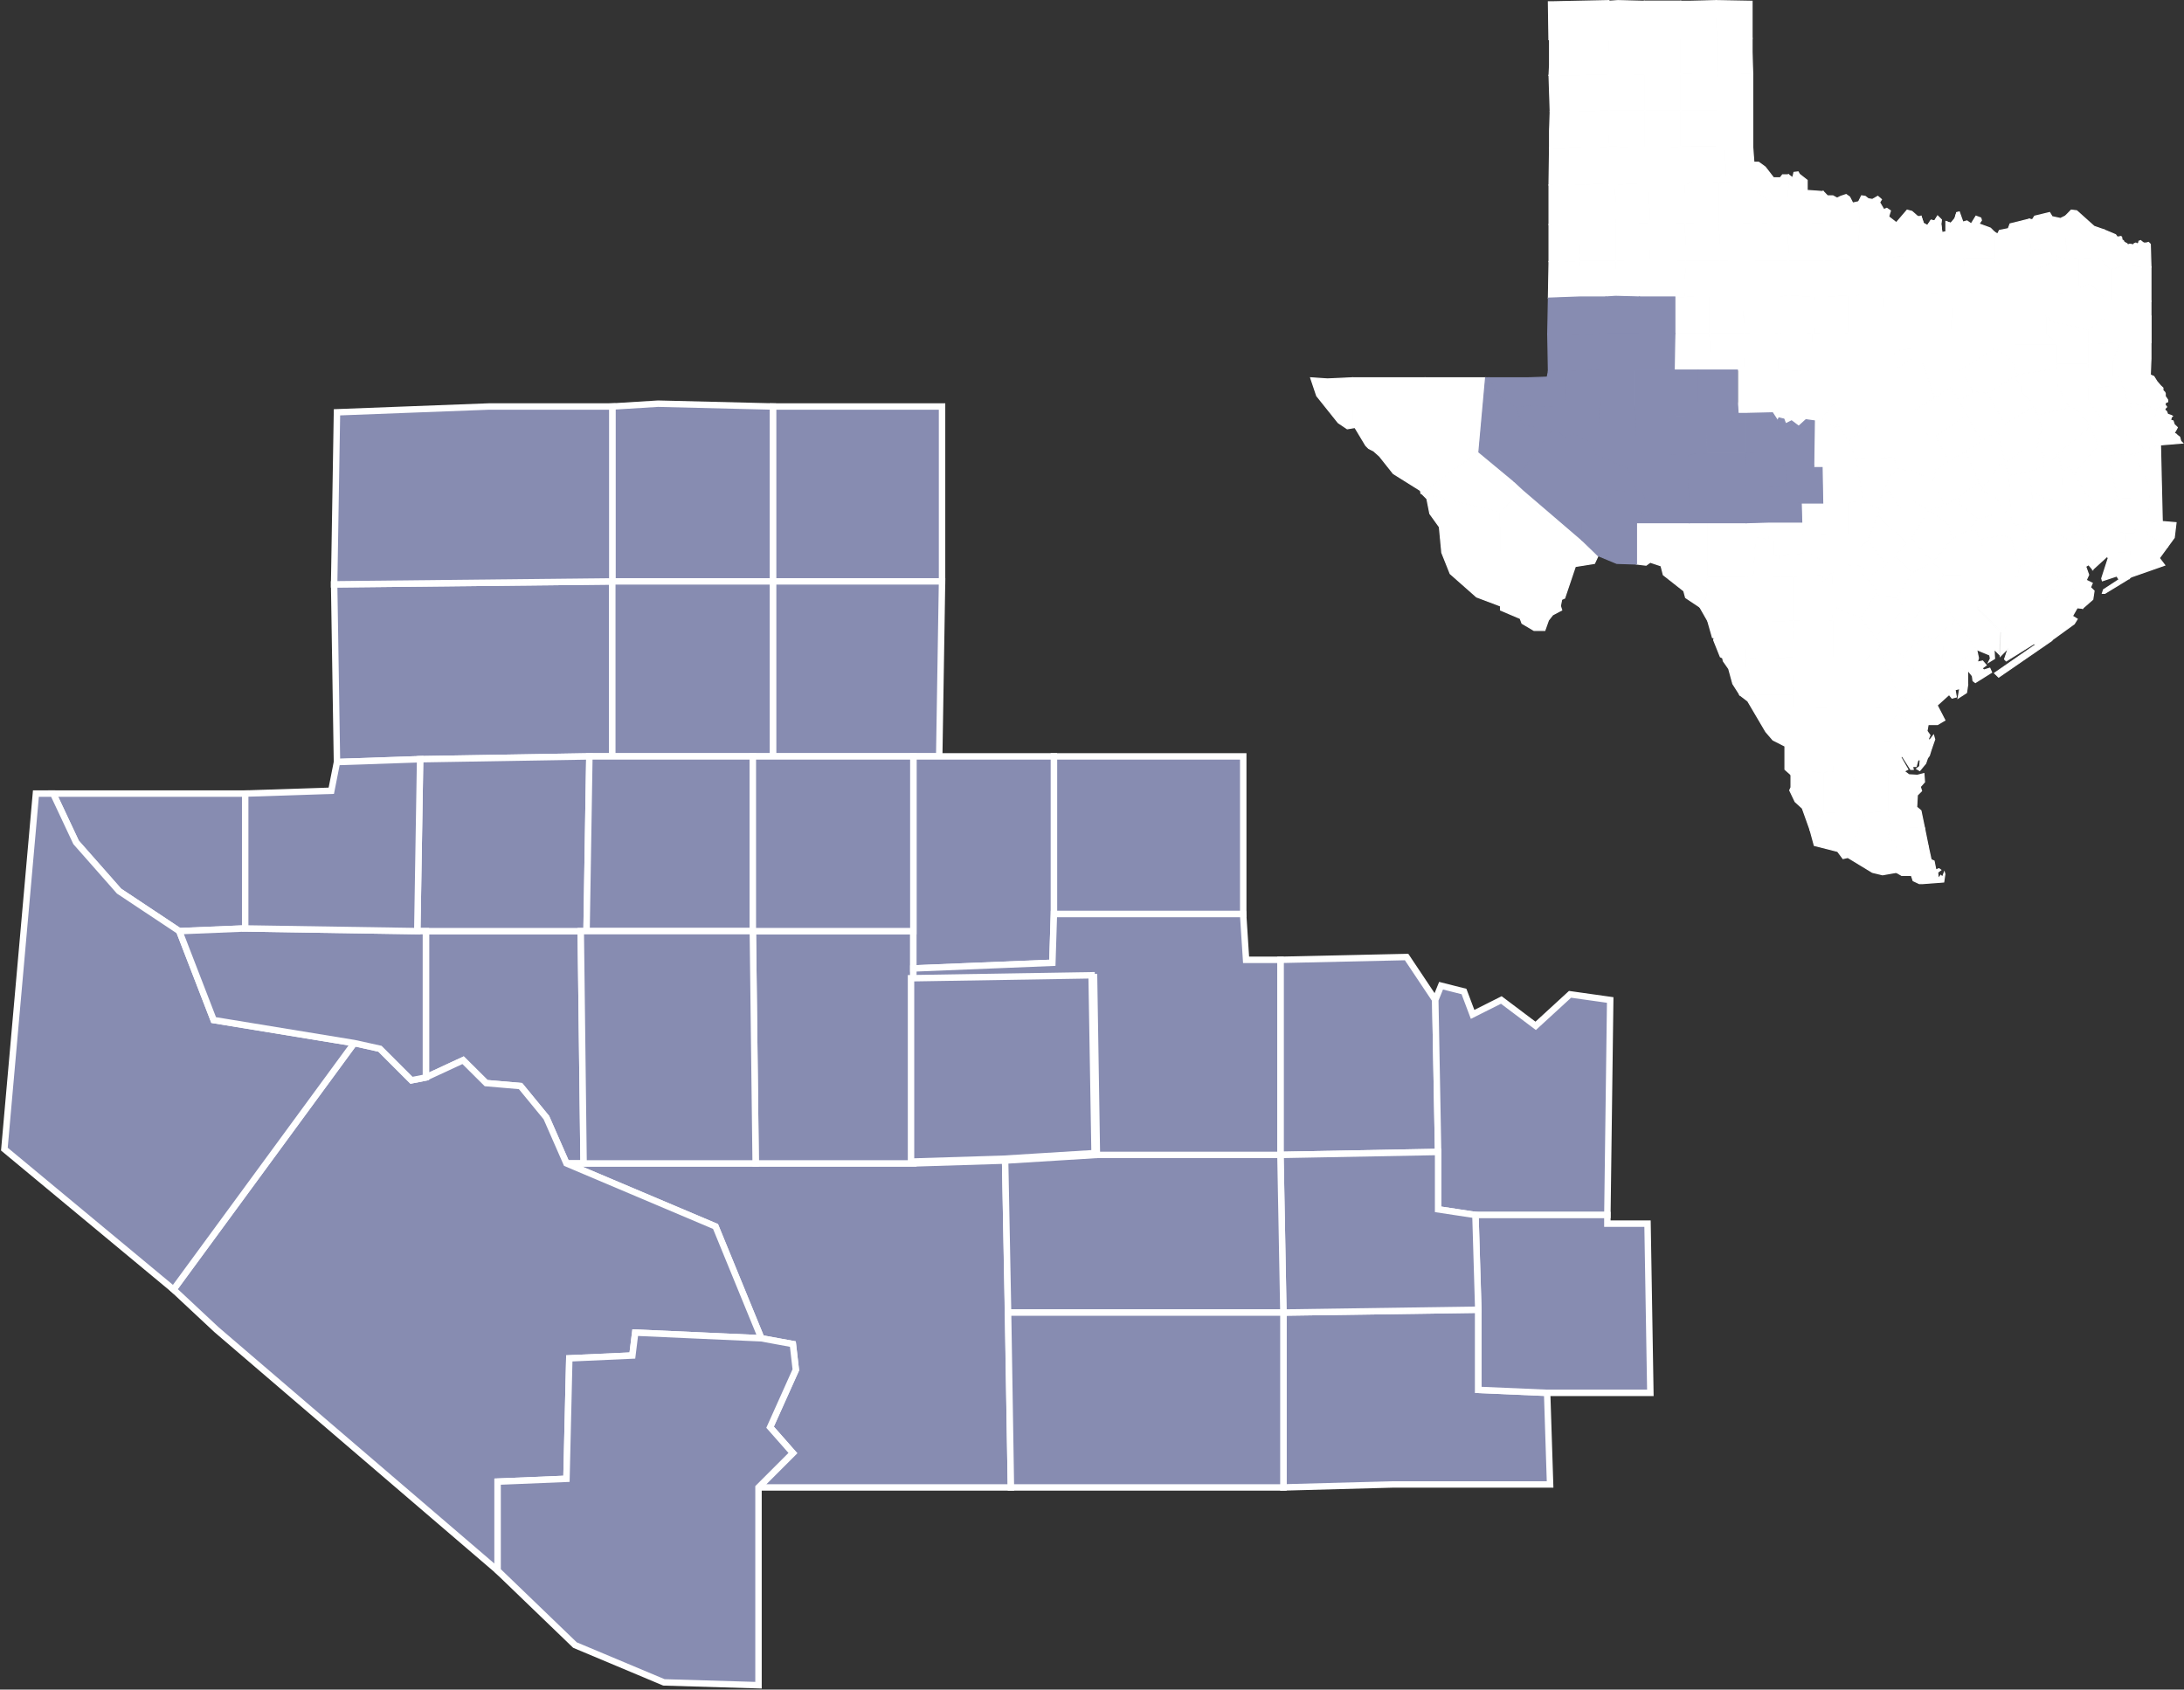 <svg xmlns="http://www.w3.org/2000/svg" xmlns:xlink="http://www.w3.org/1999/xlink" viewBox="0 0 169.68 131.3"><rect x="0" y="0" width="169.68" height="131.3" fill="#333333" stroke="none"/><defs><clipPath id="a"><rect y="31.05" width="128.55" height="100.25" fill="none"/></clipPath><clipPath id="d"><rect x="101.78" y="0.01" width="67.87" height="68.7" fill="none"/></clipPath></defs><polygon points="47.57 45.18 25.96 45.41 26.18 59.22 32.64 59 45.79 58.78 47.57 58.78 47.57 45.18" fill="#878cb1"/><polygon points="47.57 45.18 25.96 45.41 26.18 59.22 32.64 59 45.79 58.78 47.57 58.78 47.57 45.18" fill="none" stroke="#fff" stroke-width="0.5"/><polygon points="60.05 31.59 64.06 31.59 73.19 31.59 73.19 45.18 60.05 45.18 60.05 31.59" fill="#878cb1"/><polygon points="60.05 31.59 64.06 31.59 73.19 31.59 73.19 45.18 60.05 45.18 60.05 31.59" fill="none" stroke="#fff" stroke-width="0.5"/><polygon points="96.59 58.78 86.34 58.78 81.88 58.78 81.88 71.03 96.59 71.03 96.59 58.78" fill="#878cb1"/><polygon points="96.59 58.78 86.34 58.78 81.88 58.78 81.88 71.03 96.59 71.03 96.59 58.78" fill="none" stroke="#fff" stroke-width="0.5"/><polygon points="99.48 74.59 109.28 74.37 111.51 77.71 111.73 89.52 99.48 89.75 99.48 74.59" fill="#878cb1"/><polygon points="99.48 74.59 109.28 74.37 111.51 77.71 111.73 89.52 99.48 89.75 99.48 74.59" fill="none" stroke="#fff" stroke-width="0.5"/><polygon points="45.34 90.41 45.12 72.36 33.09 72.36 33.09 83.73 35.98 82.39 37.77 84.17 40.44 84.4 42.45 86.85 44.01 90.41 45.34 90.41" fill="#878cb1"/><polygon points="45.34 90.41 45.12 72.36 33.09 72.36 33.09 83.73 35.98 82.39 37.77 84.17 40.44 84.4 42.45 86.85 44.01 90.41 45.34 90.41" fill="none" stroke="#fff" stroke-width="0.5"/><polygon points="78.09 90.19 78.31 102 78.54 115.59 58.93 115.59 61.6 112.92 59.83 110.91 61.83 106.46 61.6 104.45 59.15 104 55.59 95.31 44.01 90.41 45.34 90.41 58.71 90.41 70.97 90.41 78.09 90.19" fill="#878cb1"/><polygon points="78.09 90.19 78.31 102 78.54 115.59 58.93 115.59 61.6 112.92 59.83 110.91 61.83 106.46 61.6 104.45 59.15 104 55.59 95.31 44.01 90.41 45.34 90.41 58.71 90.41 70.97 90.41 78.09 90.19" fill="none" stroke="#fff" stroke-width="0.5"/><polygon points="47.57 31.59 47.57 45.18 60.05 45.18 60.05 31.59 51.13 31.37 47.57 31.59" fill="#878cb1"/><g clip-path="url(#a)"><polygon points="47.57 31.59 47.57 45.18 60.05 45.18 60.05 31.59 51.13 31.37 47.57 31.59" fill="none" stroke="#fff" stroke-width="0.5"/></g><polygon points="45.79 58.78 45.57 72.36 45.12 72.36 33.09 72.36 32.42 72.36 32.64 59 45.79 58.78" fill="#878cb1"/><polygon points="45.79 58.78 45.57 72.36 45.12 72.36 33.09 72.36 32.42 72.36 32.64 59 45.79 58.78" fill="none" stroke="#fff" stroke-width="0.5"/><polygon points="37.99 31.59 26.18 32.04 25.96 45.41 47.57 45.18 47.57 31.59 37.99 31.59" fill="#878cb1"/><polygon points="37.99 31.59 26.18 32.04 25.96 45.41 47.57 45.18 47.57 31.59 37.99 31.59" fill="none" stroke="#fff" stroke-width="0.5"/><polygon points="60.05 45.18 73.19 45.18 72.97 58.78 70.97 58.78 60.05 58.78 60.05 45.18" fill="#878cb1"/><polygon points="60.05 45.18 73.19 45.18 72.97 58.78 70.97 58.78 60.05 58.78 60.05 45.18" fill="none" stroke="#fff" stroke-width="0.5"/><polygon points="114.85 101.78 99.71 102 99.71 115.59 108.17 115.36 120.43 115.36 120.2 108.24 114.85 108.01 114.85 101.78" fill="#878cb1"/><polygon points="114.85 101.78 99.71 102 99.71 115.59 108.17 115.36 120.43 115.36 120.2 108.24 114.85 108.01 114.85 101.78" fill="none" stroke="#fff" stroke-width="0.5"/><polygon points="19.05 72.15 19.05 61.67 10.14 61.67 4.13 61.67 5.91 65.46 9.25 69.25 13.93 72.36 19.05 72.15" fill="#878cb1"/><polygon points="19.05 72.15 19.05 61.67 10.14 61.67 4.13 61.67 5.91 65.46 9.25 69.25 13.93 72.36 19.05 72.15" fill="none" stroke="#fff" stroke-width="0.5"/><polygon points="111.51 77.71 111.96 76.6 113.74 77.05 114.41 78.83 116.64 77.71 119.31 79.72 121.98 77.27 125.1 77.71 124.88 94.42 114.63 94.42 111.73 93.98 111.73 89.52 111.51 77.71" fill="#878cb1"/><polygon points="111.51 77.71 111.96 76.6 113.74 77.05 114.41 78.83 116.64 77.71 119.31 79.72 121.98 77.27 125.1 77.71 124.88 94.42 114.63 94.42 111.73 93.98 111.73 89.52 111.51 77.71" fill="none" stroke="#fff" stroke-width="0.5"/><polygon points="60.05 45.18 47.57 45.18 47.57 58.78 58.49 58.78 60.05 58.78 60.05 45.18" fill="#878cb1"/><polygon points="60.05 45.18 47.57 45.18 47.57 58.78 58.49 58.78 60.05 58.78 60.05 45.18" fill="none" stroke="#fff" stroke-width="0.5"/><polygon points="128 95.09 128.22 108.24 120.2 108.24 114.86 108.01 114.86 101.78 114.63 94.42 124.88 94.42 124.88 95.09 128 95.09" fill="#878cb1"/><polygon points="128 95.09 128.22 108.24 120.2 108.24 114.86 108.01 114.86 101.78 114.63 94.42 124.88 94.42 124.88 95.09 128 95.09" fill="none" stroke="#fff" stroke-width="0.5"/><polygon points="114.63 94.42 111.73 93.98 111.73 89.52 99.48 89.75 99.71 102 114.85 101.78 114.63 94.42" fill="#878cb1"/><polygon points="114.63 94.42 111.73 93.98 111.73 89.52 99.48 89.75 99.71 102 114.85 101.78 114.63 94.42" fill="none" stroke="#fff" stroke-width="0.5"/><polygon points="58.49 58.78 47.57 58.78 45.79 58.78 45.57 72.36 58.49 72.36 58.49 58.78" fill="#878cb1"/><polygon points="58.49 58.78 47.57 58.78 45.79 58.78 45.57 72.36 58.49 72.36 58.49 58.78" fill="none" stroke="#fff" stroke-width="0.5"/><polygon points="44.01 90.41 55.59 95.31 59.15 104 49.35 103.56 49.13 105.34 44.23 105.56 44.01 114.92 38.66 115.14 38.66 122.05 16.82 103.33 13.48 100.21 27.52 81.05 29.52 81.5 31.97 83.95 33.09 83.73 35.98 82.39 37.77 84.17 40.44 84.4 42.45 86.85 44.01 90.41" fill="#878cb1"/><polygon points="44.01 90.41 55.59 95.31 59.15 104 49.35 103.56 49.13 105.34 44.23 105.56 44.01 114.92 38.66 115.14 38.66 122.05 16.82 103.33 13.48 100.21 27.52 81.05 29.52 81.5 31.97 83.95 33.09 83.73 35.98 82.39 37.77 84.17 40.44 84.4 42.45 86.85 44.01 90.41" fill="none" stroke="#fff" stroke-width="0.5"/><polygon points="70.96 72.36 58.49 72.36 58.71 90.41 70.96 90.41 70.96 76.16 70.96 75.26 70.96 72.36" fill="#878cb1"/><polygon points="70.96 72.36 58.49 72.36 58.71 90.41 70.96 90.41 70.96 76.16 70.96 75.26 70.96 72.36" fill="none" stroke="#fff" stroke-width="0.5"/><polygon points="2.79 61.67 0.34 89.3 13.48 100.21 27.52 81.05 16.6 79.27 13.93 72.36 9.25 69.25 5.91 65.46 4.13 61.67 2.79 61.67" fill="#878cb1"/><g clip-path="url(#a)"><polygon points="13.93 72.36 13.93 72.36 16.6 79.27 27.52 81.06 13.48 100.21 0.34 89.3 2.79 61.67 4.13 61.67 5.91 65.46 9.25 69.25 13.93 72.36" fill="none" stroke="#fff" stroke-width="0.5"/></g><polygon points="99.48 89.75 85.22 89.75 78.09 90.19 78.32 102 99.71 102 99.48 89.75" fill="#878cb1"/><polygon points="99.48 89.75 85.22 89.75 78.09 90.19 78.32 102 99.71 102 99.48 89.75" fill="none" stroke="#fff" stroke-width="0.5"/><polygon points="81.88 58.78 72.97 58.78 70.96 58.78 70.96 72.36 70.96 75.26 81.76 74.82 81.88 71.03 81.88 58.78" fill="#878cb1"/><polygon points="81.88 58.78 72.97 58.78 70.96 58.78 70.96 72.36 70.96 75.26 81.76 74.82 81.88 71.03 81.88 58.78" fill="none" stroke="#fff" stroke-width="0.5"/><polygon points="78.32 102 78.54 115.59 85.22 115.59 99.71 115.59 99.71 102 78.32 102" fill="#878cb1"/><polygon points="78.32 102 78.54 115.59 85.22 115.59 99.71 115.59 99.71 102 78.32 102" fill="none" stroke="#fff" stroke-width="0.5"/><polygon points="49.13 105.34 44.23 105.56 44.01 114.92 38.66 115.14 38.66 122.05 44.67 127.84 51.58 130.74 58.93 130.96 58.93 115.59 61.6 112.92 59.83 110.91 61.83 106.45 61.6 104.45 59.15 104 49.35 103.56 49.13 105.34" fill="#878cb1"/><g clip-path="url(#a)"><polygon points="59.15 104 49.35 103.56 49.13 105.34 44.23 105.56 44.01 114.92 38.66 115.14 38.66 122.05 44.67 127.84 51.58 130.74 58.93 130.96 58.93 115.59 61.6 112.92 59.83 110.91 61.83 106.45 61.6 104.45 59.15 104" fill="none" stroke="#fff" stroke-width="0.5"/></g><polygon points="45.12 72.36 45.34 90.41 58.71 90.41 58.49 72.36 45.12 72.36" fill="#878cb1"/><polygon points="45.12 72.36 45.34 90.41 58.71 90.41 58.49 72.36 45.12 72.36" fill="none" stroke="#fff" stroke-width="0.5"/><polygon points="19.05 72.15 32.42 72.36 33.09 72.36 33.09 83.73 31.97 83.95 29.52 81.5 27.52 81.06 16.6 79.27 13.93 72.36 19.05 72.15" fill="#878cb1"/><polygon points="19.05 72.15 32.42 72.36 33.09 72.36 33.09 83.73 31.97 83.95 29.52 81.5 27.52 81.06 16.6 79.27 13.93 72.36 19.05 72.15" fill="none" stroke="#fff" stroke-width="0.5"/><polygon points="32.64 59 26.18 59.22 25.74 61.45 19.05 61.67 19.05 72.15 32.42 72.36 32.64 59" fill="#878cb1"/><polygon points="32.64 59 26.18 59.22 25.74 61.45 19.05 61.67 19.05 72.15 32.42 72.36 32.64 59" fill="none" stroke="#fff" stroke-width="0.5"/><polygon points="70.96 58.78 70.96 72.36 58.49 72.36 58.49 58.78 60.05 58.78 70.96 58.78" fill="#878cb1"/><polygon points="70.96 58.78 70.96 72.36 58.49 72.36 58.49 58.78 60.05 58.78 70.96 58.78" fill="none" stroke="#fff" stroke-width="0.5"/><polygon points="70.96 76.16 70.96 75.26 81.76 74.82 81.88 71.03 96.58 71.03 96.81 74.59 99.48 74.59 99.48 89.75 85.22 89.75 85 75.93 70.96 76.16" fill="#878cb1"/><polygon points="70.96 76.16 70.96 75.26 81.76 74.82 81.88 71.03 96.58 71.03 96.81 74.59 99.48 74.59 99.48 89.75 85.22 89.75 85 75.93 70.96 76.16" fill="none" stroke="#fff" stroke-width="0.5"/><polygon points="85.04 89.61 84.81 75.79 70.78 76.02 70.78 90.27 77.91 90.05 85.04 89.61" fill="#878cb1"/><polygon points="85.04 89.61 84.81 75.79 70.78 76.02 70.78 90.27 77.91 90.05 85.04 89.61" fill="none" stroke="#fff" stroke-width="0.5"/><polygon points="167.11 26.61 167.11 24.57 166.08 24.24 164.78 24.52 163.66 23.82 163.66 24.85 163.66 26.24 164.32 26.48 164.78 26.52 165.57 26.85 167.11 26.61" fill="#fff"/><polygon points="167.11 26.61 167.11 24.57 166.08 24.24 164.78 24.52 163.66 23.82 163.66 24.85 163.66 26.24 164.32 26.48 164.78 26.52 165.57 26.85 167.11 26.61" fill="none" stroke="#fff" stroke-width="0.09"/><polygon points="127.75 0.09 127.75 2.93 130.58 2.98 130.58 0.09 127.75 0.09" fill="#fff"/><polygon points="130.58 0.1 127.75 0.1 127.75 2.93 130.58 2.98 130.58 0.1" fill="none" stroke="#fff" stroke-width="0.09"/><polygon points="145.61 29.78 145.33 29.36 144.91 29.55 144.36 28.48 143.8 27.55 141.84 28.76 143.24 31.22 143.98 31.08 144.12 31.36 145.8 30.25 145.61 29.78" fill="#fff"/><polygon points="145.61 29.78 145.33 29.36 144.91 29.55 144.36 28.48 143.8 27.55 141.84 28.76 143.24 31.22 143.98 31.08 144.12 31.36 145.8 30.25 145.61 29.78" fill="none" stroke="#fff" stroke-width="0.09"/><polygon points="152.03 16.52 151.89 16.98 151.57 17.36 151.19 17.22 151.19 18.01 150.87 18.1 150.78 17.4 150.82 17.08 150.54 16.8 150.31 17.17 150.03 17.12 149.75 17.54 149.43 17.36 149.24 16.8 149.24 19.91 149.75 20.01 152.08 20.01 152.03 16.52" fill="#fff"/><polygon points="152.03 16.52 151.89 16.98 151.57 17.36 151.19 17.22 151.19 18.01 150.87 18.1 150.78 17.4 150.82 17.08 150.54 16.8 150.31 17.17 150.03 17.12 149.75 17.54 149.43 17.36 149.24 16.8 149.24 19.91 149.75 20.01 152.08 20.01 152.03 16.52" fill="none" stroke="#fff" stroke-width="0.09"/><polygon points="145.57 32.8 147.75 31.36 148.22 31.08 148.68 31.92 149.61 33.64 147.1 35.36 145.57 32.8" fill="#fff"/><polygon points="145.57 32.8 147.75 31.36 148.22 31.08 148.68 31.92 149.61 33.64 147.1 35.36 145.57 32.8" fill="none" stroke="#fff" stroke-width="0.09"/><polygon points="136.17 11.4 134.03 11.45 133.38 11.4 133.42 8.61 136.17 8.61 136.17 9.59 136.17 11.4" fill="#fff"/><polygon points="136.17 11.4 134.03 11.45 133.38 11.4 133.42 8.61 136.17 8.61 136.17 9.59 136.17 11.4" fill="none" stroke="#fff" stroke-width="0.09"/><polygon points="145.43 60.02 143.84 60.07 143.84 59.46 142.45 59.46 142.45 55 144.91 54.95 145.43 55 145.43 60.02" fill="#fff"/><polygon points="145.43 60.02 143.84 60.07 143.84 59.46 142.45 59.46 142.45 55 144.91 54.95 145.43 55 145.43 60.02" fill="none" stroke="#fff" stroke-width="0.09"/><polygon points="144.22 25.92 146.31 25.92 146.96 27.64 147.33 28.66 146.59 29.17 145.61 29.78 145.33 29.36 144.91 29.55 144.36 28.48 143.8 27.55 144.22 27.22 144.22 25.92" fill="#fff"/><polygon points="144.22 25.92 146.31 25.92 146.96 27.64 147.33 28.66 146.59 29.17 145.61 29.78 145.33 29.36 144.91 29.55 144.36 28.48 143.8 27.55 144.22 27.22 144.22 25.92" fill="none" stroke="#fff" stroke-width="0.09"/><polygon points="129.65 28.76 129.65 31.59 127.05 31.59 127.05 28.76 127.37 28.76 129.65 28.76" fill="#fff"/><polygon points="129.65 28.76 129.65 31.59 127.05 31.59 127.05 28.76 127.37 28.76 129.65 28.76" fill="none" stroke="#fff" stroke-width="0.09"/><polygon points="145.61 29.78 146.59 29.17 147.75 31.36 145.56 32.8 145.1 33.13 144.12 31.36 145.8 30.25 145.61 29.78" fill="#fff"/><polygon points="145.61 29.78 146.59 29.17 147.75 31.36 145.56 32.8 145.1 33.13 144.12 31.36 145.8 30.25 145.61 29.78" fill="none" stroke="#fff" stroke-width="0.09"/><polygon points="155.43 20.43 157.71 20.01 157.71 21.13 157.71 22.8 157.24 22.75 157.15 23.64 156.55 23.68 155.43 23.73 155.38 22.85 155.43 20.43" fill="#fff"/><polygon points="155.43 20.43 157.71 20.01 157.71 21.13 157.71 22.8 157.24 22.75 157.15 23.64 156.55 23.68 155.43 23.73 155.38 22.85 155.43 20.43" fill="none" stroke="#fff" stroke-width="0.09"/><polygon points="144.4 19.78 146.68 19.78 146.68 19.96 147.01 19.96 147.01 22.75 146.26 22.8 144.4 22.75 144.36 20.2 144.4 19.78" fill="#fff"/><polygon points="144.4 19.78 146.68 19.78 146.68 19.96 147.01 19.96 147.01 22.75 146.26 22.8 144.4 22.75 144.36 20.2 144.4 19.78" fill="none" stroke="#fff" stroke-width="0.09"/><polygon points="148.59 25.68 148.91 25.68 151.29 25.73 151.34 27.45 149.33 28.1 148.87 28.24 148.64 27.82 148.59 27.13 148.59 25.68" fill="#fff"/><polygon points="148.59 25.68 148.91 25.68 151.29 25.73 151.34 27.45 149.33 28.1 148.87 28.24 148.64 27.82 148.59 27.13 148.59 25.68" fill="none" stroke="#fff" stroke-width="0.09"/><polygon points="155.43 23.73 156.55 23.68 156.55 26.75 154.69 26.89 154.22 25.68 154.31 23.92 155.43 23.73" fill="#fff"/><polygon points="155.43 23.73 156.55 23.68 156.55 26.75 154.69 26.89 154.22 25.68 154.31 23.92 155.43 23.73" fill="none" stroke="#fff" stroke-width="0.09"/><polygon points="143.56 41.55 144.45 42.67 143.33 43.88 142.59 44.16 141.94 43.78 141.89 41.6 143.56 41.55" fill="#fff"/><polygon points="143.56 41.55 144.45 42.67 143.33 43.88 142.59 44.16 141.94 43.78 141.89 41.6 143.56 41.55" fill="none" stroke="#fff" stroke-width="0.09"/><polygon points="144.87 51.37 144.87 51 142.4 51.09 142.45 55 144.91 54.95 144.87 51.37" fill="#fff"/><polygon points="144.87 51.37 144.87 51 142.4 51.09 142.45 55 144.91 54.95 144.87 51.37" fill="none" stroke="#fff" stroke-width="0.09"/><polygon points="158.73 22.85 157.71 22.8 157.24 22.75 157.15 23.64 158.87 24.38 158.73 22.85" fill="#fff"/><polygon points="158.73 22.85 157.71 22.8 157.24 22.75 157.15 23.64 158.87 24.38 158.73 22.85" fill="none" stroke="#fff" stroke-width="0.09"/><polygon points="155.43 23.73 155.38 22.85 154.27 22.85 154.31 23.92 155.43 23.73" fill="#fff"/><polygon points="155.43 23.73 155.38 22.85 154.27 22.85 154.31 23.92 155.43 23.73" fill="none" stroke="#fff" stroke-width="0.09"/><polygon points="129.65 32.38 129.65 32.2 131.91 32.11 131.93 31.32 135 31.32 135.05 32.06 135.61 32.06 135.61 35.22 132.63 35.22 132.58 32.34 129.65 32.38" fill="#fff"/><polygon points="129.65 32.38 129.65 32.2 131.91 32.11 131.93 31.32 135 31.32 135.05 32.06 135.61 32.06 135.61 35.22 132.63 35.22 132.58 32.34 129.65 32.38" fill="none" stroke="#fff" stroke-width="0.09"/><polygon points="167.11 26.61 167.11 24.57 166.08 24.24 164.78 24.52 163.66 23.82 163.66 24.85 163.66 26.24 164.32 26.48 164.78 26.52 165.57 26.85 167.11 26.61" fill="#fff"/><polygon points="167.11 26.61 167.11 24.57 166.08 24.24 164.78 24.52 163.66 23.82 163.66 24.85 163.66 26.24 164.32 26.48 164.78 26.52 165.57 26.85 167.11 26.61" fill="none" stroke="#fff" stroke-width="0.09"/><polygon points="127.75 0.09 127.75 2.93 130.58 2.98 130.58 0.09 127.75 0.09" fill="#fff"/><polygon points="130.58 0.1 127.75 0.1 127.75 2.93 130.58 2.98 130.58 0.1" fill="none" stroke="#fff" stroke-width="0.09"/><polygon points="166.69 34.94 167.15 34.76 167.85 34.57 167.99 40.53 166.83 40.62 166.97 38.71 167.01 37.83 165.81 35.27 166.69 34.94" fill="#fff"/><polygon points="166.69 34.94 167.15 34.76 167.85 34.57 167.99 40.53 166.83 40.62 166.97 38.71 167.01 37.83 165.81 35.27 166.69 34.94" fill="none" stroke="#fff" stroke-width="0.09"/><polygon points="159.85 28.62 156.69 29.13 156.59 29.5 157.06 30.01 157.06 30.52 157.62 31.08 158.03 31.13 158.03 31.59 158.27 32.24 160.78 31.69 159.9 30.06 159.85 28.62" fill="#fff"/><polygon points="159.85 28.62 156.69 29.13 156.59 29.5 157.06 30.01 157.06 30.52 157.62 31.08 158.03 31.13 158.03 31.59 158.27 32.24 160.78 31.69 159.9 30.06 159.85 28.62" fill="none" stroke="#fff" stroke-width="0.09"/><polygon points="162.22 32.85 162.92 32.15 165.67 34.11 166.69 34.94 165.81 35.27 165.01 35.36 164.46 35.18 163.01 34.62 162.41 33.13 162.22 32.85" fill="#fff"/><polygon points="162.22 32.85 162.92 32.15 165.67 34.11 166.69 34.94 165.81 35.27 165.01 35.36 164.46 35.18 163.01 34.62 162.41 33.13 162.22 32.85" fill="none" stroke="#fff" stroke-width="0.09"/><polygon points="152.87 53.23 151.19 53.65 151.43 53.97 151.66 54.25 151.99 54.16 151.89 53.6 152.26 53.51 152.13 54.25 152.78 53.83 152.87 53.23" fill="#fff"/><polygon points="152.87 53.23 151.19 53.65 151.43 53.97 151.66 54.25 151.99 54.16 151.89 53.6 152.26 53.51 152.13 54.25 152.78 53.83 152.87 53.23" fill="none" stroke="#fff" stroke-width="0.09"/><polygon points="141.7 17.36 144.45 17.31 144.4 19.78 144.36 20.2 141.7 20.24 141.7 17.36" fill="#fff"/><polygon points="141.7 17.36 144.45 17.31 144.4 19.78 144.36 20.2 141.7 20.24 141.7 17.36" fill="none" stroke="#fff" stroke-width="0.09"/><polygon points="127.79 8.61 127.79 11.45 128.44 11.45 130.58 11.4 130.58 8.61 127.79 8.61" fill="#fff"/><polygon points="127.79 8.61 127.79 11.45 128.44 11.45 130.58 11.4 130.58 8.61 127.79 8.61" fill="none" stroke="#fff" stroke-width="0.09"/><polygon points="122.67 14.33 122.67 17.4 120.35 17.45 120.35 14.38 122.67 14.33" fill="#fff"/><polygon points="122.67 14.33 122.67 17.4 120.35 17.45 120.35 14.38 122.67 14.33" fill="none" stroke="#fff" stroke-width="0.09"/><polygon points="141.7 17.36 138.91 17.4 138.91 17.87 138.96 20.24 141.7 20.24 141.7 17.36" fill="#fff"/><polygon points="141.7 17.36 138.91 17.4 138.91 17.87 138.96 20.24 141.7 20.24 141.7 17.36" fill="none" stroke="#fff" stroke-width="0.09"/><polygon points="147.8 50.9 147.1 50.58 146.68 50.81 146.22 50.95 147.57 54.16 148.87 54.35 149.06 54.11 149.85 52.72 148.26 51.74 147.8 50.9" fill="#fff"/><polygon points="147.8 50.9 147.1 50.58 146.68 50.81 146.22 50.95 147.57 54.16 148.87 54.35 149.06 54.11 149.85 52.72 148.26 51.74 147.8 50.9" fill="none" stroke="#fff" stroke-width="0.09"/><polygon points="150.36 33.92 149.99 34.11 149.61 33.64 147.1 35.36 147.1 35.55 147.52 36.48 148.54 36.57 150.22 37.36 150.4 36.48 151.43 35.83 150.36 33.92" fill="#fff"/><polygon points="150.36 33.92 149.99 34.11 149.61 33.64 147.1 35.36 147.1 35.55 147.52 36.48 148.54 36.57 150.22 37.36 150.4 36.48 151.43 35.83 150.36 33.92" fill="none" stroke="#fff" stroke-width="0.09"/><polygon points="142.59 44.16 143.33 43.88 144.87 44.02 144.59 44.39 145.01 44.9 145.89 45.97 144.54 48.02 142.35 47.09 142.4 44.39 142.59 44.16" fill="#fff"/><polygon points="142.59 44.16 143.33 43.88 144.87 44.02 144.59 44.39 145.01 44.9 145.89 45.97 144.54 48.02 142.35 47.09 142.4 44.39 142.59 44.16" fill="none" stroke="#fff" stroke-width="0.09"/><polygon points="167.11 20.75 167.06 18.98 166.97 18.89 166.92 18.84 166.74 18.89 166.6 18.89 166.55 18.89 166.36 18.75 166.32 18.7 166.18 18.75 166.18 18.84 166.08 18.94 165.99 18.94 165.94 18.89 165.81 18.94 165.76 19.03 165.48 18.98 165.29 19.03 165.25 18.94 165.15 18.89 165.01 18.8 164.97 18.7 164.87 18.66 164.83 18.43 164.78 18.38 164.5 18.43 164.36 18.24 163.48 17.87 163.48 20.43 163.99 20.94 165.06 20.66 167.11 20.75" fill="#fff"/><polygon points="167.11 20.75 167.06 18.98 166.97 18.89 166.92 18.84 166.74 18.89 166.6 18.89 166.55 18.89 166.36 18.75 166.32 18.7 166.18 18.75 166.18 18.84 166.08 18.94 165.99 18.94 165.94 18.89 165.81 18.94 165.76 19.03 165.48 18.98 165.29 19.03 165.25 18.94 165.15 18.89 165.01 18.8 164.97 18.7 164.87 18.66 164.83 18.43 164.78 18.38 164.5 18.43 164.36 18.24 163.48 17.87 163.48 20.43 163.99 20.94 165.06 20.66 167.11 20.75" fill="none" stroke="#fff" stroke-width="0.09"/><polygon points="116.53 39.78 118.35 38.06 122.91 41.97 124.16 43.18 123.88 43.78 122.39 44.02 121.56 46.48 121.33 46.58 121.23 47.09 121.33 47.41 120.63 47.78 120.3 48.2 120.02 48.99 119.18 48.99 118.25 48.44 118.11 48.06 116.58 47.41 116.58 47.09 116.53 39.78" fill="#fff"/><polygon points="116.53 39.78 118.35 38.06 122.91 41.97 124.16 43.18 123.88 43.78 122.39 44.02 121.56 46.48 121.33 46.58 121.23 47.09 121.33 47.41 120.63 47.78 120.3 48.2 120.02 48.99 119.18 48.99 118.25 48.44 118.11 48.06 116.58 47.41 116.58 47.09 116.53 39.78" fill="none" stroke="#fff" stroke-width="0.09"/><polygon points="131.33 11.4 130.58 11.4 128.44 11.45 128.44 14.29 130.86 14.29 131.33 14.24 131.33 11.4" fill="#fff"/><polygon points="131.33 11.4 130.58 11.4 128.44 11.45 128.44 14.29 130.86 14.29 131.33 14.24 131.33 11.4" fill="none" stroke="#fff" stroke-width="0.09"/><polygon points="146.31 60.02 145.43 60.02 143.84 60.07 144.45 61.32 144.36 63.14 144.96 63.14 146.68 63.09 146.68 60.35 146.68 59.98 146.31 60.02" fill="#fff"/><polygon points="146.31 60.02 145.43 60.02 143.84 60.07 144.45 61.32 144.36 63.14 144.96 63.14 146.68 63.09 146.68 60.35 146.68 59.98 146.31 60.02" fill="none" stroke="#fff" stroke-width="0.09"/><polygon points="140.82 28.76 141.84 28.76 143.24 31.22 142.63 31.27 141.52 32.52 140.96 32.71 140.31 32.62 140.31 28.8 140.82 28.76" fill="#fff"/><polygon points="140.82 28.76 141.84 28.76 143.24 31.22 142.63 31.27 141.52 32.52 140.96 32.71 140.31 32.62 140.31 28.8 140.82 28.76" fill="none" stroke="#fff" stroke-width="0.09"/><polygon points="154.03 37.78 153.75 37.5 152.13 38.62 152.31 39.22 153.66 40.34 155.48 39.83 155.48 39.36 155.1 38.71 153.99 38.11 154.03 37.78" fill="#fff"/><polygon points="154.03 37.78 153.75 37.5 152.13 38.62 152.31 39.22 153.66 40.34 155.48 39.83 155.48 39.36 155.1 38.71 153.99 38.11 154.03 37.78" fill="none" stroke="#fff" stroke-width="0.09"/><polygon points="153.57 50.48 152.17 51.46 152.41 51.93 152.87 52.39 152.87 52.07 153.24 52.53 153.29 52.9 153.47 53.04 154.73 52.25 154.59 51.93 154.13 52.07 153.99 51.93 154.31 51.69 154.03 51.37 153.62 51.46 153.71 51.14 153.57 50.48" fill="#fff"/><polygon points="153.57 50.48 152.17 51.46 152.41 51.93 152.87 52.39 152.87 52.07 153.24 52.53 153.29 52.9 153.47 53.04 154.73 52.25 154.59 51.93 154.13 52.07 153.99 51.93 154.31 51.69 154.03 51.37 153.62 51.46 153.71 51.14 153.57 50.48" fill="none" stroke="#fff" stroke-width="0.09"/><polygon points="138.17 25.87 138.12 28.76 140.31 28.8 140.82 28.76 140.77 25.92 138.17 25.87" fill="#fff"/><polygon points="138.17 25.87 138.12 28.76 140.31 28.8 140.82 28.76 140.77 25.92 138.17 25.87" fill="none" stroke="#fff" stroke-width="0.09"/><polygon points="149.66 65.75 149.43 66.02 149.01 66.16 147.33 65.98 147.33 67.79 147.75 68.03 148.5 68.03 148.64 68.44 149.15 68.68 151.01 68.54 151.1 67.93 151.06 67.79 150.92 68.17 150.78 68.03 150.59 68.3 150.54 67.79 150.78 67.61 150.64 67.51 150.41 67.61 150.26 66.91 150.03 66.81 149.8 65.75 149.66 65.75" fill="#fff"/><g clip-path="url(#d)"><polygon points="147.33 65.98 147.33 67.79 147.75 68.03 148.5 68.03 148.64 68.44 149.15 68.68 151.01 68.54 151.1 67.93 151.06 67.79 150.92 68.16 150.78 68.03 150.59 68.3 150.54 67.79 150.78 67.61 150.64 67.51 150.4 67.61 150.26 66.91 150.03 66.81 149.8 65.75 149.66 65.75 149.43 66.02 149.01 66.16 147.33 65.98" fill="none" stroke="#fff" stroke-width="0.09"/></g><polygon points="163.11 22.71 163.57 23.17 161.38 23.17 161.38 22.8 161.34 22.48 161.48 22.38 162.46 22.05 163.11 22.71" fill="#fff"/><polygon points="163.11 22.71 163.57 23.17 161.38 23.17 161.38 22.8 161.34 22.48 161.48 22.38 162.46 22.05 163.11 22.71" fill="none" stroke="#fff" stroke-width="0.09"/><rect x="127.79" y="5.77" width="2.79" height="2.84" fill="#fff"/><rect x="127.79" y="5.77" width="2.79" height="2.84" fill="none" stroke="#fff" stroke-width="0.09"/><polygon points="167.11 23.41 167.11 22.48 167.11 20.75 165.06 20.66 163.99 20.94 163.99 23.31 167.11 23.41" fill="#fff"/><polygon points="167.11 23.41 167.11 22.48 167.11 20.75 165.06 20.66 163.99 20.94 163.99 23.31 167.11 23.41" fill="none" stroke="#fff" stroke-width="0.09"/><polygon points="125.65 11.4 124.95 11.4 123.14 11.45 123.14 14.33 125.47 14.29 125.65 14.33 125.65 11.4" fill="#fff"/><polygon points="125.65 11.4 124.95 11.4 123.14 11.45 123.14 14.33 125.47 14.29 125.65 14.33 125.65 11.4" fill="none" stroke="#fff" stroke-width="0.09"/><polygon points="165.48 42.85 165.11 42.9 162.27 42.95 162.64 43.37 162.59 44.25 163.71 43.23 163.8 43.37 163.29 44.95 163.34 45.13 164.46 44.76 164.64 45.04 165.39 44.76 165.43 44.95 165.53 44.85 165.48 42.85" fill="#fff"/><polygon points="165.48 42.85 165.11 42.9 162.27 42.95 162.64 43.37 162.59 44.25 163.71 43.23 163.8 43.37 163.29 44.95 163.34 45.13 164.46 44.76 164.64 45.04 165.39 44.76 165.43 44.95 165.53 44.85 165.48 42.85" fill="none" stroke="#fff" stroke-width="0.09"/><polygon points="162.27 30.11 162.27 31.08 162.92 32.15 162.22 32.85 161.25 31.78 160.78 31.69 159.9 30.06 159.85 28.62 159.76 28.24 162.22 28.24 162.27 30.11" fill="#fff"/><polygon points="162.27 30.11 162.27 31.08 162.92 32.15 162.22 32.85 161.25 31.78 160.78 31.69 159.9 30.06 159.85 28.62 159.76 28.24 162.22 28.24 162.27 30.11" fill="none" stroke="#fff" stroke-width="0.09"/><polygon points="136.26 12.61 136.17 11.4 134.03 11.45 134.07 14.19 136.26 14.24 136.26 12.61" fill="#fff"/><polygon points="136.26 12.61 136.17 11.4 134.03 11.45 134.07 14.19 136.26 14.24 136.26 12.61" fill="none" stroke="#fff" stroke-width="0.09"/><polygon points="146.73 16.84 146.87 16.38 146.59 16.19 146.36 16.29 146.03 15.73 146.17 15.5 145.89 15.26 145.47 15.5 145.15 15.45 144.91 15.26 144.63 15.22 144.4 15.68 144.45 17.31 144.4 19.78 146.68 19.78 146.73 16.84" fill="#fff"/><polygon points="146.73 16.84 146.87 16.38 146.59 16.19 146.36 16.29 146.03 15.73 146.17 15.5 145.89 15.26 145.47 15.5 145.15 15.45 144.91 15.26 144.63 15.22 144.4 15.68 144.45 17.31 144.4 19.78 146.68 19.78 146.73 16.84" fill="none" stroke="#fff" stroke-width="0.09"/><polygon points="122.67 17.4 120.35 17.45 120.35 19.22 120.35 20.33 122.72 20.29 122.67 17.4" fill="#fff"/><polygon points="122.67 17.4 120.35 17.45 120.35 19.22 120.35 20.33 122.72 20.29 122.67 17.4" fill="none" stroke="#fff" stroke-width="0.09"/><polygon points="138.12 28.76 140.31 28.8 140.31 32.62 139.75 33.13 139.19 32.71 138.73 32.94 138.59 32.57 138.21 32.48 138.12 32.71 137.66 32.01 137.66 28.76 138.12 28.76" fill="#fff"/><polygon points="138.12 28.76 140.31 28.8 140.31 32.62 139.75 33.13 139.19 32.71 138.73 32.94 138.59 32.57 138.21 32.48 138.12 32.71 137.66 32.01 137.66 28.76 138.12 28.76" fill="none" stroke="#fff" stroke-width="0.09"/><polygon points="144.45 42.67 145.1 41.97 146.54 43.88 145.01 44.9 144.59 44.39 144.87 44.02 143.33 43.88 144.45 42.67" fill="#fff"/><polygon points="144.45 42.67 145.1 41.97 146.54 43.88 145.01 44.9 144.59 44.39 144.87 44.02 143.33 43.88 144.45 42.67" fill="none" stroke="#fff" stroke-width="0.09"/><polygon points="133.56 14.19 134.07 14.19 136.26 14.24 136.26 14.75 136.03 14.8 136.03 17.31 133.56 17.36 133.56 14.19" fill="#fff"/><polygon points="133.56 14.19 134.07 14.19 136.26 14.24 136.26 14.75 136.03 14.8 136.03 17.31 133.56 17.36 133.56 14.19" fill="none" stroke="#fff" stroke-width="0.09"/><polygon points="130.91 17.31 128.16 17.36 128.21 20.24 130.96 20.29 130.91 17.31" fill="#fff"/><polygon points="130.91 17.31 128.16 17.36 128.21 20.24 130.96 20.29 130.91 17.31" fill="none" stroke="#fff" stroke-width="0.09"/><polygon points="114.9 35.13 115.42 29.36 111.04 29.36 110.72 29.36 110.72 38.11 114.9 35.13" fill="#fff"/><polygon points="114.9 35.13 115.42 29.36 111.04 29.36 110.72 29.36 110.72 38.11 114.9 35.13" fill="none" stroke="#fff" stroke-width="0.09"/><polygon points="120.63 0.19 120.35 0.19 120.39 3.03 124.95 2.93 124.95 0.09 120.63 0.19" fill="#fff"/><polygon points="124.95 0.1 120.63 0.19 120.35 0.19 120.39 3.03 124.95 2.93 124.95 0.1" fill="none" stroke="#fff" stroke-miterlimit="10" stroke-width="0.19"/><polygon points="120.63 0.19 120.35 0.19 120.39 3.03 124.95 2.93 124.95 0.09 120.63 0.19" fill="#fff"/><polygon points="124.95 0.1 120.63 0.19 120.35 0.19 120.39 3.03 124.95 2.93 124.95 0.1" fill="none" stroke="#fff" stroke-width="0.09"/><polygon points="154.27 22.85 154.31 23.92 154.22 25.68 151.61 25.68 151.66 22.85 152.59 22.8 154.27 22.85" fill="#fff"/><polygon points="154.27 22.85 154.31 23.92 154.22 25.68 151.61 25.68 151.66 22.85 152.59 22.8 154.27 22.85" fill="none" stroke="#fff" stroke-width="0.09"/><polygon points="125 8.61 120.44 8.66 120.39 10.19 120.39 11.49 123.14 11.45 124.95 11.4 125 8.61" fill="#fff"/><polygon points="125 8.61 120.44 8.66 120.39 10.19 120.39 11.49 123.14 11.45 124.95 11.4 125 8.61" fill="none" stroke="#fff" stroke-width="0.09"/><polygon points="157.71 20.01 157.76 19.54 158.27 19.31 160.55 20.2 159.8 20.2 157.71 21.13 157.71 20.01" fill="#fff"/><polygon points="157.71 20.01 157.76 19.54 158.27 19.31 160.55 20.2 159.8 20.2 157.71 21.13 157.71 20.01" fill="none" stroke="#fff" stroke-width="0.09"/><polygon points="152.08 20.01 149.75 20.01 149.75 22.8 151.66 22.85 152.59 22.8 152.64 20.1 152.08 20.01" fill="#fff"/><polygon points="152.08 20.01 149.75 20.01 149.75 22.8 151.66 22.85 152.59 22.8 152.64 20.1 152.08 20.01" fill="none" stroke="#fff" stroke-width="0.09"/><polygon points="151.94 48.2 150.22 49.74 149.57 49.32 148.87 50.02 147.94 48.67 148.59 48.11 150.5 46.34 151.94 48.2" fill="#fff"/><polygon points="151.94 48.2 150.22 49.74 149.57 49.32 148.87 50.02 147.94 48.67 148.59 48.11 150.5 46.34 151.94 48.2" fill="none" stroke="#fff" stroke-width="0.09"/><polygon points="133.56 17.36 130.91 17.31 130.96 20.29 133.61 20.29 133.56 17.36" fill="#fff"/><polygon points="133.56 17.36 130.91 17.31 130.96 20.29 133.61 20.29 133.56 17.36" fill="none" stroke="#fff" stroke-width="0.09"/><polygon points="135.61 51.18 135.66 53.97 139.33 53.97 139.38 51.09 135.61 51.18" fill="#fff"/><polygon points="135.61 51.18 135.66 53.97 139.33 53.97 139.38 51.09 135.61 51.18" fill="none" stroke="#fff" stroke-width="0.09"/><polygon points="130.58 8.61 130.58 11.4 131.33 11.4 133.38 11.4 133.42 8.61 130.58 8.61" fill="#fff"/><polygon points="130.58 8.61 130.58 11.4 131.33 11.4 133.38 11.4 133.42 8.61 130.58 8.61" fill="none" stroke="#fff" stroke-width="0.09"/><polygon points="140.77 25.92 140.91 25.92 143.61 25.87 144.22 25.92 144.22 27.22 143.8 27.55 141.84 28.76 140.82 28.76 140.77 25.92" fill="#fff"/><polygon points="140.77 25.92 140.91 25.92 143.61 25.87 144.22 25.92 144.22 27.22 143.8 27.55 141.84 28.76 140.82 28.76 140.77 25.92" fill="none" stroke="#fff" stroke-width="0.09"/><polygon points="137.42 40.57 135.66 40.62 132.63 40.62 132.63 44.81 135.66 44.81 136.21 44.76 136.4 41.78 137.38 41.92 137.42 40.57" fill="#fff"/><polygon points="137.42 40.57 135.66 40.62 132.63 40.62 132.63 44.81 135.66 44.81 136.21 44.76 136.4 41.78 137.38 41.92 137.42 40.57" fill="none" stroke="#fff" stroke-width="0.09"/><polygon points="151.29 25.73 151.61 25.68 154.22 25.68 154.69 26.89 154.96 27.08 152.36 28.71 152.03 28.85 151.34 27.45 151.29 25.73" fill="#fff"/><polygon points="151.29 25.73 151.61 25.68 154.22 25.68 154.69 26.89 154.96 27.08 152.36 28.71 152.03 28.85 151.34 27.45 151.29 25.73" fill="none" stroke="#fff" stroke-width="0.09"/><polygon points="103.14 29.45 101.83 29.36 102.3 30.76 103.97 32.85 104.67 33.31 105.27 33.22 105.13 32.66 105.09 29.36 103.14 29.45" fill="#fff"/><g clip-path="url(#d)"><polygon points="105.27 33.22 105.13 32.66 105.09 29.36 103.14 29.45 101.83 29.36 102.3 30.76 103.97 32.85 104.67 33.32 105.27 33.22" fill="none" stroke="#fff" stroke-width="0.09"/></g><polygon points="157.66 17.03 156.17 17.4 156.03 17.77 155.34 17.91 155.2 18.19 154.96 18.05 154.96 20.1 154.96 20.47 155.43 20.43 157.71 20.01 157.76 19.54 157.66 17.03" fill="#fff"/><polygon points="157.66 17.03 156.17 17.4 156.03 17.77 155.34 17.91 155.2 18.19 154.96 18.05 154.96 20.1 154.96 20.47 155.43 20.43 157.71 20.01 157.76 19.54 157.66 17.03" fill="none" stroke="#fff" stroke-width="0.09"/><polygon points="153.8 41.92 153.57 41.27 152.96 41.18 151.66 41.88 150.17 43.69 151.06 44.67 152.5 44.67 154.08 42.57 153.8 41.92" fill="#fff"/><polygon points="153.8 41.92 153.57 41.27 152.96 41.18 151.66 41.88 150.17 43.69 151.06 44.67 152.5 44.67 154.08 42.57 153.8 41.92" fill="none" stroke="#fff" stroke-width="0.09"/><polygon points="132.82 23.03 132.82 25.92 135.51 25.92 135.42 23.03 133.61 23.03 132.82 23.03" fill="#fff"/><polygon points="132.82 23.03 132.82 25.92 135.51 25.92 135.42 23.03 133.61 23.03 132.82 23.03" fill="none" stroke="#fff" stroke-width="0.09"/><polygon points="128.12 14.29 128.44 14.29 130.86 14.29 130.91 17.31 128.16 17.36 128.12 14.29" fill="#fff"/><polygon points="128.12 14.29 128.44 14.29 130.86 14.29 130.91 17.31 128.16 17.36 128.12 14.29" fill="none" stroke="#fff" stroke-width="0.09"/><polygon points="136.26 14.75 137.38 15.54 138.91 15.68 138.91 17.4 138.91 17.87 138.54 17.54 137.66 17.54 137.14 17.31 136.26 17.36 136.03 17.31 136.03 14.8 136.26 14.75" fill="#fff"/><polygon points="136.26 14.75 137.38 15.54 138.91 15.68 138.91 17.4 138.91 17.87 138.54 17.54 137.66 17.54 137.14 17.31 136.26 17.36 136.03 17.31 136.03 14.8 136.26 14.75" fill="none" stroke="#fff" stroke-width="0.09"/><polygon points="161.48 20.05 160.55 20.2 160.55 22.8 161.38 22.8 161.34 22.48 161.48 22.38 161.48 20.05" fill="#fff"/><polygon points="161.48 20.05 160.55 20.2 160.55 22.8 161.38 22.8 161.34 22.48 161.48 22.38 161.48 20.05" fill="none" stroke="#fff" stroke-width="0.09"/><polygon points="154.41 30.57 156.69 29.13 156.59 29.5 157.06 30.01 157.06 30.52 157.62 31.08 158.03 31.13 158.03 31.59 155.75 32.94 154.41 30.57" fill="#fff"/><polygon points="154.41 30.57 156.69 29.13 156.59 29.5 157.06 30.01 157.06 30.52 157.62 31.08 158.03 31.13 158.03 31.59 155.75 32.94 154.41 30.57" fill="none" stroke="#fff" stroke-width="0.09"/><polygon points="142.4 48.2 142.4 51.09 139.38 51.09 139.33 48.25 142.4 48.2" fill="#fff"/><polygon points="142.4 48.2 142.4 51.09 139.38 51.09 139.33 48.25 142.4 48.2" fill="none" stroke="#fff" stroke-width="0.09"/><polygon points="164.64 45.04 163.43 45.83 163.34 46.11 163.53 46.11 165.43 44.95 165.39 44.76 164.64 45.04" fill="#fff"/><polygon points="164.64 45.04 163.43 45.83 163.34 46.11 163.53 46.11 165.43 44.95 165.39 44.76 164.64 45.04" fill="none" stroke="#fff" stroke-width="0.09"/><polygon points="130.96 20.29 128.21 20.24 128.21 23.08 130.12 23.08 130.86 23.08 130.96 20.29" fill="#fff"/><polygon points="130.96 20.29 128.21 20.24 128.21 23.08 130.12 23.08 130.86 23.08 130.96 20.29" fill="none" stroke="#fff" stroke-width="0.09"/><polygon points="141.61 39.09 139.94 39.09 139.98 40.57 139.98 41.55 141.89 41.6 143.56 41.55 143.56 39.04 141.61 39.09" fill="#fff"/><polygon points="141.61 39.09 139.94 39.09 139.98 40.57 139.98 41.55 141.89 41.6 143.56 41.55 143.56 39.04 141.61 39.09" fill="none" stroke="#fff" stroke-width="0.09"/><polygon points="148.87 50.02 147.8 50.9 148.26 51.74 149.85 52.72 150.92 51.6 150.96 50.25 150.68 49.69 150.22 49.74 149.57 49.32 148.87 50.02" fill="#fff"/><polygon points="148.87 50.02 147.8 50.9 148.26 51.74 149.85 52.72 150.92 51.6 150.96 50.25 150.68 49.69 150.22 49.74 149.57 49.32 148.87 50.02" fill="none" stroke="#fff" stroke-width="0.09"/><polygon points="148.54 44.53 150.17 43.69 151.06 44.67 150.78 44.9 150.5 46.34 148.59 48.11 147.99 47.37 147.38 46.44 148.54 44.53" fill="#fff"/><polygon points="148.54 44.53 150.17 43.69 151.06 44.67 150.78 44.9 150.5 46.34 148.59 48.11 147.99 47.37 147.38 46.44 148.54 44.53" fill="none" stroke="#fff" stroke-width="0.09"/><polygon points="133.38 5.72 130.58 5.77 130.58 8.61 133.42 8.61 133.38 5.72" fill="#fff"/><polygon points="133.38 5.72 130.58 5.77 130.58 8.61 133.42 8.61 133.38 5.72" fill="none" stroke="#fff" stroke-width="0.09"/><polygon points="154.96 18.05 154.64 17.73 153.75 17.4 153.94 17.12 153.89 16.94 153.52 16.8 153.15 17.4 152.82 17.17 152.5 17.26 152.22 16.47 152.03 16.52 152.08 20.01 152.64 20.1 154.96 20.1 154.96 18.05" fill="#fff"/><polygon points="154.96 18.05 154.64 17.73 153.75 17.4 153.94 17.12 153.89 16.94 153.52 16.8 153.15 17.4 152.82 17.17 152.5 17.26 152.22 16.47 152.03 16.52 152.08 20.01 152.64 20.1 154.96 20.1 154.96 18.05" fill="none" stroke="#fff" stroke-width="0.09"/><polygon points="162.22 25.68 162.22 26.71 164.22 26.66 164.32 26.48 163.66 26.24 163.66 24.85 163.38 24.75 162.22 25.68" fill="#fff"/><polygon points="162.22 25.68 162.22 26.71 164.22 26.66 164.32 26.48 163.66 26.24 163.66 24.85 163.38 24.75 162.22 25.68" fill="none" stroke="#fff" stroke-width="0.09"/><polygon points="156.22 40.16 156.5 40.81 157.99 40.67 157.85 38.11 157.66 36.66 156.08 36.95 156.22 40.16" fill="#fff"/><polygon points="156.22 40.16 156.5 40.81 157.99 40.67 157.85 38.11 157.66 36.66 156.08 36.95 156.22 40.16" fill="none" stroke="#fff" stroke-width="0.09"/><polygon points="146.54 43.88 145.01 44.9 145.89 45.97 146.03 46.39 147.38 46.44 148.54 44.53 147.24 43.23 146.54 43.88" fill="#fff"/><polygon points="146.54 43.88 145.01 44.9 145.89 45.97 146.03 46.39 147.38 46.44 148.54 44.53 147.24 43.23 146.54 43.88" fill="none" stroke="#fff" stroke-width="0.09"/><polygon points="125.47 14.29 125.56 17.4 128.16 17.36 128.12 14.29 125.65 14.33 125.47 14.29" fill="#fff"/><polygon points="125.47 14.29 125.56 17.4 128.16 17.36 128.12 14.29 125.65 14.33 125.47 14.29" fill="none" stroke="#fff" stroke-width="0.09"/><polygon points="134.03 11.45 133.38 11.4 131.33 11.4 131.33 14.24 133.56 14.19 134.07 14.19 134.03 11.45" fill="#fff"/><polygon points="134.03 11.45 133.38 11.4 131.33 11.4 131.33 14.24 133.56 14.19 134.07 14.19 134.03 11.45" fill="none" stroke="#fff" stroke-width="0.09"/><polygon points="138.96 13.59 138.49 13.59 138.31 13.82 137.79 13.82 137.14 12.98 136.63 12.61 136.26 12.61 136.26 14.24 136.26 14.75 137.38 15.54 138.91 15.68 138.96 13.59" fill="#fff"/><polygon points="138.96 13.59 138.49 13.59 138.31 13.82 137.79 13.82 137.14 12.98 136.63 12.61 136.26 12.61 136.26 14.24 136.26 14.75 137.38 15.54 138.91 15.68 138.96 13.59" fill="none" stroke="#fff" stroke-width="0.09"/><polygon points="124.95 2.93 120.39 3.03 120.39 5.07 120.35 5.86 125 5.82 124.95 2.93" fill="#fff"/><polygon points="124.95 2.93 120.39 3.03 120.39 5.07 120.35 5.86 125 5.82 124.95 2.93" fill="none" stroke="#fff" stroke-width="0.09"/><polygon points="138.96 20.24 138.96 22.99 138.17 23.03 136.26 23.03 136.26 20.24 138.96 20.24" fill="#fff"/><polygon points="138.96 20.24 138.96 22.99 138.17 23.03 136.26 23.03 136.26 20.24 138.96 20.24" fill="none" stroke="#fff" stroke-width="0.09"/><polygon points="148.12 42.2 145.89 40.06 145.1 41.97 146.54 43.88 147.24 43.23 148.12 42.2" fill="#fff"/><polygon points="148.12 42.2 145.89 40.06 145.1 41.97 146.54 43.88 147.24 43.23 148.12 42.2" fill="none" stroke="#fff" stroke-width="0.09"/><polygon points="136.17 5.77 136.12 4.05 136.12 2.98 133.38 2.93 133.38 5.72 136.17 5.77" fill="#fff"/><polygon points="136.17 5.77 136.12 4.05 136.12 2.98 133.38 2.93 133.38 5.72 136.17 5.77" fill="none" stroke="#fff" stroke-width="0.09"/><polygon points="156.55 26.75 154.68 26.89 154.96 27.08 156.13 27.78 156.08 28.06 156.41 28.2 156.69 29.13 159.85 28.62 159.76 28.24 159.76 26.75 156.55 26.75" fill="#fff"/><polygon points="156.55 26.75 154.68 26.89 154.96 27.08 156.13 27.78 156.08 28.06 156.41 28.2 156.69 29.13 159.85 28.62 159.76 28.24 159.76 26.75 156.55 26.75" fill="none" stroke="#fff" stroke-width="0.09"/><polygon points="144.96 63.14 143.56 66.63 145.47 67.79 146.26 67.98 147.33 67.79 147.33 65.98 147.38 65.42 146.64 65.19 146.87 64.3 146.68 63.09 144.96 63.14" fill="#fff"/><polygon points="146.68 63.09 144.96 63.14 143.56 66.63 145.47 67.79 146.26 67.98 147.33 67.79 147.33 65.98 147.38 65.42 146.64 65.19 146.87 64.3 146.68 63.09" fill="none" stroke="#fff" stroke-width="0.09"/><polygon points="152.36 28.71 152.03 28.85 151.34 27.45 149.34 28.1 150.31 30.9 151.57 30.11 152.22 31.18 153.29 30.43 152.36 28.71" fill="#fff"/><polygon points="152.36 28.71 152.03 28.85 151.34 27.45 149.34 28.1 150.31 30.9 151.57 30.11 152.22 31.18 153.29 30.43 152.36 28.71" fill="none" stroke="#fff" stroke-width="0.09"/><polygon points="125.56 17.4 122.67 17.4 122.72 20.29 125.56 20.29 125.56 17.4" fill="#fff"/><polygon points="125.56 17.4 122.67 17.4 122.72 20.29 125.56 20.29 125.56 17.4" fill="none" stroke="#fff" stroke-width="0.09"/><polygon points="160.55 20.2 159.8 20.2 157.71 21.13 157.71 22.8 158.73 22.85 160.55 22.8 160.55 20.2" fill="#fff"/><polygon points="160.55 20.2 159.8 20.2 157.71 21.13 157.71 22.8 158.73 22.85 160.55 22.8 160.55 20.2" fill="none" stroke="#fff" stroke-width="0.09"/><polygon points="158.27 32.24 158.73 33.5 158.5 33.64 158.22 35.04 158.87 35.27 158.64 35.78 158.92 36.2 159.9 35.27 162.41 33.13 162.22 32.85 161.25 31.78 160.78 31.69 158.27 32.24" fill="#fff"/><polygon points="158.27 32.24 158.73 33.5 158.5 33.64 158.22 35.04 158.87 35.27 158.64 35.78 158.92 36.2 159.9 35.27 162.41 33.13 162.22 32.85 161.25 31.78 160.78 31.69 158.27 32.24" fill="none" stroke="#fff" stroke-width="0.09"/><polygon points="110.72 38.11 110.72 29.36 105.09 29.36 105.13 32.66 105.27 33.22 106.11 34.62 106.34 34.85 106.72 35.04 107.18 35.45 108.25 36.8 110.34 38.11 110.44 38.34 110.72 38.11" fill="#fff"/><polygon points="110.72 38.11 110.72 29.36 105.09 29.36 105.13 32.66 105.27 33.22 106.11 34.62 106.34 34.85 106.72 35.04 107.18 35.45 108.25 36.8 110.34 38.11 110.44 38.34 110.72 38.11" fill="none" stroke="#fff" stroke-width="0.09"/><polygon points="127.75 2.93 130.58 2.98 130.58 5.77 127.79 5.77 127.75 2.93" fill="#fff"/><polygon points="127.75 2.93 130.58 2.98 130.58 5.77 127.79 5.77 127.75 2.93" fill="none" stroke="#fff" stroke-width="0.09"/><polygon points="153.66 47.32 155.38 49.04 155.34 50.86 154.92 50.44 154.96 51.18 154.5 51.46 154.64 51.18 154.59 50.9 153.57 50.48 152.17 48.53 153.57 47.13 153.66 47.32" fill="#fff"/><polygon points="153.66 47.32 155.38 49.04 155.34 50.86 154.92 50.44 154.96 51.18 154.5 51.46 154.64 51.18 154.59 50.9 153.57 50.48 152.17 48.53 153.57 47.13 153.66 47.32" fill="none" stroke="#fff" stroke-width="0.09"/><polygon points="114.9 35.13 117.65 37.41 118.35 38.06 116.53 39.78 110.44 38.34 110.72 38.11 114.9 35.13" fill="#fff"/><polygon points="114.9 35.13 117.65 37.41 118.35 38.06 116.53 39.78 110.44 38.34 110.72 38.11 114.9 35.13" fill="none" stroke="#fff" stroke-width="0.09"/><polygon points="165.53 44.85 168.18 43.92 167.76 43.37 168.41 42.48 166.88 41.55 166.78 41.09 165.9 41.09 165.81 41.41 165.06 41.41 165.11 42.9 165.48 42.85 165.53 44.85" fill="#fff"/><polygon points="165.53 44.85 168.18 43.92 167.76 43.37 168.41 42.48 166.88 41.55 166.78 41.09 165.9 41.09 165.81 41.41 165.06 41.41 165.11 42.9 165.48 42.85 165.53 44.85" fill="none" stroke="#fff" stroke-width="0.09"/><polygon points="142.45 59.46 142.45 59.93 141.66 60.02 141.66 63.19 144.36 63.14 144.45 61.33 143.84 60.07 143.84 59.46 142.45 59.46" fill="#fff"/><polygon points="142.45 59.46 142.45 59.93 141.66 60.02 141.66 63.19 144.36 63.14 144.45 61.33 143.84 60.07 143.84 59.46 142.45 59.46" fill="none" stroke="#fff" stroke-width="0.09"/><polygon points="147.15 54.95 147.61 55 147.66 55.37 146.96 55.98 146.96 57.65 146.31 57.6 146.31 60.02 145.43 60.02 145.43 55 147.15 54.95" fill="#fff"/><polygon points="147.15 54.95 147.61 55 147.66 55.37 146.96 55.98 146.96 57.65 146.31 57.6 146.31 60.02 145.43 60.02 145.43 55 147.15 54.95" fill="none" stroke="#fff" stroke-width="0.09"/><polygon points="135.42 23.03 136.26 23.03 138.17 23.03 138.17 25.87 135.52 25.92 135.42 23.03" fill="#fff"/><polygon points="135.42 23.03 136.26 23.03 138.17 23.03 138.17 25.87 135.52 25.92 135.42 23.03" fill="none" stroke="#fff" stroke-width="0.09"/><polygon points="148.59 48.11 147.99 47.37 145.66 49.46 146.17 50.16 146.68 50.81 147.1 50.58 147.8 50.9 148.87 50.02 147.94 48.67 148.59 48.11" fill="#fff"/><polygon points="148.59 48.11 147.99 47.37 145.66 49.46 146.17 50.16 146.68 50.81 147.1 50.58 147.8 50.9 148.87 50.02 147.94 48.67 148.59 48.11" fill="none" stroke="#fff" stroke-width="0.09"/><polygon points="146.68 63.09 146.68 60.35 147.94 59.93 148.31 60.21 148.96 60.25 149.47 60.12 149.52 60.77 149.19 61.14 149.29 61.46 148.96 61.79 148.91 62.72 149.24 63 149.52 64.35 146.87 64.3 146.68 63.09" fill="#fff"/><polygon points="146.68 63.09 146.68 60.35 147.94 59.93 148.31 60.21 148.96 60.25 149.47 60.12 149.52 60.77 149.19 61.14 149.29 61.46 148.96 61.79 148.91 62.72 149.24 63 149.52 64.35 146.87 64.3 146.68 63.09" fill="none" stroke="#fff" stroke-width="0.09"/><polygon points="133.61 20.29 130.96 20.29 130.86 23.08 132.82 23.03 133.61 23.03 133.61 20.29" fill="#fff"/><polygon points="133.61 20.29 130.96 20.29 130.86 23.08 132.82 23.03 133.61 23.03 133.61 20.29" fill="none" stroke="#fff" stroke-width="0.09"/><polygon points="141.89 41.6 139.98 41.55 139.98 40.57 137.42 40.57 137.38 41.92 137.84 41.92 137.84 43.09 138.26 43.13 140.54 42.99 141.94 43.78 141.89 41.6" fill="#fff"/><polygon points="141.89 41.6 139.98 41.55 139.98 40.57 137.42 40.57 137.38 41.92 137.84 41.92 137.84 43.09 138.26 43.13 140.54 42.99 141.94 43.78 141.89 41.6" fill="none" stroke="#fff" stroke-width="0.09"/><polygon points="136.26 17.36 136.03 17.31 133.56 17.36 133.61 20.29 136.26 20.24 136.26 17.36" fill="#fff"/><polygon points="136.26 17.36 136.03 17.31 133.56 17.36 133.61 20.29 136.26 20.24 136.26 17.36" fill="none" stroke="#fff" stroke-width="0.09"/><polygon points="135.66 44.81 132.63 44.81 132.54 46.58 132.35 46.67 132.07 47.18 132.68 48.25 135.66 48.3 135.66 44.81" fill="#fff"/><polygon points="135.66 44.81 132.63 44.81 132.54 46.58 132.35 46.67 132.07 47.18 132.68 48.25 135.66 48.3 135.66 44.81" fill="none" stroke="#fff" stroke-width="0.09"/><polygon points="146.96 57.65 146.31 57.6 146.31 60.02 146.68 59.98 146.68 60.35 147.94 59.93 148.22 59.79 147.66 58.81 147.8 58.77 148.45 59.79 148.59 59.79 148.64 59.79 148.59 59.56 148.87 59.56 149.01 59.05 149.19 59.05 149.15 59.56 148.91 59.74 149.15 59.88 149.61 59.32 149.75 58.91 149.89 58.72 150.08 58.11 147.52 58.11 146.96 57.65" fill="#fff"/><polygon points="146.96 57.65 146.31 57.6 146.31 60.02 146.68 59.98 146.68 60.35 147.94 59.93 148.22 59.79 147.66 58.81 147.8 58.77 148.45 59.79 148.59 59.79 148.64 59.79 148.59 59.56 148.87 59.56 149.01 59.05 149.19 59.05 149.15 59.56 148.91 59.74 149.15 59.88 149.61 59.32 149.75 58.91 149.89 58.72 150.08 58.11 147.52 58.11 146.96 57.65" fill="none" stroke="#fff" stroke-width="0.09"/><polygon points="138.96 20.24 138.91 17.87 138.54 17.54 137.66 17.54 137.14 17.31 136.26 17.36 136.26 20.24 138.96 20.24" fill="#fff"/><polygon points="138.96 20.24 138.91 17.87 138.54 17.54 137.66 17.54 137.14 17.31 136.26 17.36 136.26 20.24 138.96 20.24" fill="none" stroke="#fff" stroke-width="0.09"/><polygon points="160.45 16.8 160.08 16.98 159.43 16.84 159.24 16.52 158.08 16.8 157.9 17.08 157.66 17.03 157.76 19.54 158.27 19.31 160.55 20.2 160.45 16.8" fill="#fff"/><polygon points="160.45 16.8 160.08 16.98 159.43 16.84 159.24 16.52 158.08 16.8 157.9 17.08 157.66 17.03 157.76 19.54 158.27 19.31 160.55 20.2 160.45 16.8" fill="none" stroke="#fff" stroke-width="0.09"/><polygon points="122.67 14.33 122.67 17.4 125.56 17.4 125.47 14.29 123.14 14.33 122.67 14.33" fill="#fff"/><polygon points="122.67 14.33 122.67 17.4 125.56 17.4 125.47 14.29 123.14 14.33 122.67 14.33" fill="none" stroke="#fff" stroke-width="0.09"/><polygon points="145.1 33.13 145.56 32.8 147.1 35.36 147.1 35.55 144.22 35.64 143.61 34.29 145.1 33.13" fill="#fff"/><polygon points="145.1 33.13 145.56 32.8 147.1 35.36 147.1 35.55 144.22 35.64 143.61 34.29 145.1 33.13" fill="none" stroke="#fff" stroke-width="0.09"/><polygon points="142.4 51.09 139.38 51.09 139.33 53.97 139.33 54.95 142.45 55 142.4 51.09" fill="#fff"/><polygon points="142.4 51.09 139.38 51.09 139.33 53.97 139.33 54.95 142.45 55 142.4 51.09" fill="none" stroke="#fff" stroke-width="0.09"/><polygon points="151.06 44.67 152.5 44.67 154.08 46.58 153.57 47.13 152.17 48.53 151.94 48.2 150.5 46.34 150.78 44.9 151.06 44.67" fill="#fff"/><polygon points="151.06 44.67 152.5 44.67 154.08 46.58 153.57 47.13 152.17 48.53 151.94 48.2 150.5 46.34 150.78 44.9 151.06 44.67" fill="none" stroke="#fff" stroke-width="0.09"/><polygon points="152.96 41.18 153.66 40.34 152.31 39.22 152.13 38.62 151.01 39.32 149.85 39.64 151.34 40.71 151.66 41.88 152.96 41.18" fill="#fff"/><polygon points="152.96 41.18 153.66 40.34 152.31 39.22 152.13 38.62 151.01 39.32 149.85 39.64 151.34 40.71 151.66 41.88 152.96 41.18" fill="none" stroke="#fff" stroke-width="0.09"/><polygon points="155.75 32.94 155.24 33.45 155.75 35.97 157.1 35.04 158.22 35.04 158.5 33.64 158.73 33.5 158.27 32.24 158.03 31.59 155.75 32.94" fill="#fff"/><polygon points="155.75 32.94 155.24 33.45 155.75 35.97 157.1 35.04 158.22 35.04 158.5 33.64 158.73 33.5 158.27 32.24 158.03 31.59 155.75 32.94" fill="none" stroke="#fff" stroke-width="0.09"/><polygon points="133.38 2.93 136.12 2.98 136.12 0.09 133.33 0.05 133.38 2.93" fill="#fff"/><polygon points="136.12 2.98 136.12 0.1 133.33 0.05 133.38 2.93 136.12 2.98" fill="none" stroke="#fff" stroke-width="0.09"/><polygon points="146.17 50.16 144.87 51.37 144.91 54.95 145.43 55 147.15 54.95 147.1 54.63 147.57 54.16 146.22 50.95 146.68 50.81 146.17 50.16" fill="#fff"/><polygon points="146.17 50.16 144.87 51.37 144.91 54.95 145.43 55 147.15 54.95 147.1 54.63 147.57 54.16 146.22 50.95 146.68 50.81 146.17 50.16" fill="none" stroke="#fff" stroke-width="0.09"/><polygon points="144.31 36.34 141.56 36.34 141.61 39.09 143.56 39.04 144.77 38.99 144.31 36.34" fill="#fff"/><polygon points="144.31 36.34 141.56 36.34 141.61 39.09 143.56 39.04 144.77 38.99 144.31 36.34" fill="none" stroke="#fff" stroke-width="0.09"/><polygon points="128.16 17.36 125.56 17.4 125.56 20.29 128.21 20.24 128.16 17.36" fill="#fff"/><polygon points="128.16 17.36 125.56 17.4 125.56 20.29 128.21 20.24 128.16 17.36" fill="none" stroke="#fff" stroke-width="0.09"/><polygon points="128.21 20.24 125.56 20.29 125.51 23.03 127.37 23.08 128.21 23.08 128.21 20.24" fill="#fff"/><polygon points="128.21 20.24 125.56 20.29 125.51 23.03 127.37 23.08 128.21 23.08 128.21 20.24" fill="none" stroke="#fff" stroke-width="0.09"/><polygon points="150.31 30.9 148.68 31.92 149.61 33.64 149.99 34.11 150.36 33.92 152.82 32.29 152.22 31.18 151.57 30.11 150.31 30.9" fill="#fff"/><polygon points="150.31 30.9 148.68 31.92 149.61 33.64 149.99 34.11 150.36 33.92 152.82 32.29 152.22 31.18 151.57 30.11 150.31 30.9" fill="none" stroke="#fff" stroke-width="0.09"/><polygon points="158.92 36.2 158.64 35.78 158.87 35.27 158.22 35.04 157.1 35.04 155.75 35.97 156.08 36.95 157.66 36.66 158.92 36.2" fill="#fff"/><polygon points="158.92 36.2 158.64 35.78 158.87 35.27 158.22 35.04 157.1 35.04 155.75 35.97 156.08 36.95 157.66 36.66 158.92 36.2" fill="none" stroke="#fff" stroke-width="0.09"/><polygon points="167.11 24.57 167.11 23.4 163.99 23.31 163.66 23.31 163.66 23.82 164.78 24.52 166.08 24.24 167.11 24.57" fill="#fff"/><polygon points="167.11 24.57 167.11 23.4 163.99 23.31 163.66 23.31 163.66 23.82 164.78 24.52 166.08 24.24 167.11 24.57" fill="none" stroke="#fff" stroke-width="0.09"/><polygon points="135.66 48.3 132.68 48.25 133.05 49.55 133.19 49.55 133.14 49.74 133.66 51.04 133.84 51.13 133.89 51.37 134.31 51.97 134.63 53.14 135.19 54.02 135.66 53.97 135.61 51.18 135.66 48.3" fill="#fff"/><polygon points="135.66 48.3 132.68 48.25 133.05 49.55 133.19 49.55 133.14 49.74 133.66 51.04 133.84 51.13 133.89 51.37 134.31 51.97 134.63 53.14 135.19 54.02 135.66 53.97 135.61 51.18 135.66 48.3" fill="none" stroke="#fff" stroke-width="0.09"/><polygon points="141.52 32.52 142.63 33.27 142.73 32.94 143.61 34.29 145.1 33.13 144.12 31.36 143.98 31.08 143.24 31.22 142.63 31.27 141.52 32.52" fill="#fff"/><polygon points="141.52 32.52 142.63 33.27 142.73 32.94 143.61 34.29 145.1 33.13 144.12 31.36 143.98 31.08 143.24 31.22 142.63 31.27 141.52 32.52" fill="none" stroke="#fff" stroke-width="0.09"/><polygon points="132.82 25.92 130.12 25.92 130.07 28.76 131.93 28.76 132.86 28.76 132.82 25.92" fill="#fff"/><polygon points="132.82 25.92 130.12 25.92 130.07 28.76 131.93 28.76 132.86 28.76 132.82 25.92" fill="none" stroke="#fff" stroke-width="0.09"/><polygon points="124.95 2.93 125 5.82 127.79 5.77 127.75 2.93 124.95 2.93" fill="#fff"/><polygon points="124.95 2.93 125 5.82 127.79 5.77 127.75 2.93 124.95 2.93" fill="none" stroke="#fff" stroke-width="0.09"/><polygon points="163.15 20.15 163.48 20.43 163.99 20.94 163.99 23.31 163.66 23.31 163.57 23.17 163.11 22.71 163.15 20.15" fill="#fff"/><polygon points="163.15 20.15 163.48 20.43 163.99 20.94 163.99 23.31 163.66 23.31 163.57 23.17 163.11 22.71 163.15 20.15" fill="none" stroke="#fff" stroke-width="0.09"/><polygon points="130.86 14.29 131.33 14.24 133.56 14.19 133.56 17.36 130.91 17.31 130.86 14.29" fill="#fff"/><polygon points="130.86 14.29 131.33 14.24 133.56 14.19 133.56 17.36 130.91 17.31 130.86 14.29" fill="none" stroke="#fff" stroke-width="0.09"/><polygon points="164.97 30.01 165.29 31.32 165.66 31.69 165.66 34.11 162.92 32.15 162.27 31.08 162.27 30.11 164.97 30.01" fill="#fff"/><polygon points="164.97 30.01 165.29 31.32 165.66 31.69 165.66 34.11 162.92 32.15 162.27 31.08 162.27 30.11 164.97 30.01" fill="none" stroke="#fff" stroke-width="0.09"/><polygon points="156.69 29.13 156.41 28.2 156.08 28.06 156.13 27.78 154.96 27.08 152.36 28.71 153.29 30.43 154.41 30.57 156.69 29.13" fill="#fff"/><polygon points="156.69 29.13 156.41 28.2 156.08 28.06 156.13 27.78 154.96 27.08 152.36 28.71 153.29 30.43 154.41 30.57 156.69 29.13" fill="none" stroke="#fff" stroke-width="0.09"/><polygon points="135.52 25.92 132.82 25.92 132.86 28.76 135 28.76 135.47 28.76 135.52 25.92" fill="#fff"/><polygon points="135.52 25.92 132.82 25.92 132.86 28.76 135 28.76 135.47 28.76 135.52 25.92" fill="none" stroke="#fff" stroke-width="0.09"/><polygon points="146.96 55.97 146.96 57.65 147.52 58.12 150.08 58.12 150.31 57.46 150.22 57.14 149.94 57.51 149.8 57.46 149.94 57.14 149.71 56.81 149.8 56.3 148.45 56.11 147.71 55.65 147.66 55.37 146.96 55.97" fill="#fff"/><polygon points="146.96 55.97 146.96 57.65 147.52 58.12 150.08 58.12 150.31 57.46 150.22 57.14 149.94 57.51 149.8 57.46 149.94 57.14 149.71 56.81 149.8 56.3 148.45 56.11 147.71 55.65 147.66 55.37 146.96 55.97" fill="none" stroke="#fff" stroke-width="0.09"/><polygon points="131.28 0.09 130.58 0.09 130.58 2.98 133.38 2.93 133.33 0.05 131.28 0.09" fill="#fff"/><polygon points="133.33 0.05 131.28 0.1 130.58 0.1 130.58 2.98 133.38 2.93 133.33 0.05" fill="none" stroke="#fff" stroke-width="0.09"/><polygon points="125 5.82 120.35 5.86 120.44 8.66 125 8.61 125 5.82" fill="#fff"/><polygon points="125 5.82 120.35 5.86 120.44 8.66 125 8.61 125 5.82" fill="none" stroke="#fff" stroke-width="0.09"/><polygon points="168.41 42.48 168.92 41.78 169.06 40.62 167.99 40.53 166.83 40.62 166.78 41.09 166.88 41.55 168.41 42.48" fill="#fff"/><polygon points="168.41 42.48 168.92 41.78 169.06 40.62 167.99 40.53 166.83 40.62 166.78 41.09 166.88 41.55 168.41 42.48" fill="none" stroke="#fff" stroke-width="0.09"/><polygon points="146.26 22.8 146.31 25.68 146.31 25.92 144.22 25.92 143.61 25.87 143.61 22.99 144.36 22.94 144.4 22.75 146.26 22.8" fill="#fff"/><polygon points="146.26 22.8 146.31 25.68 146.31 25.92 144.22 25.92 143.61 25.87 143.61 22.99 144.36 22.94 144.4 22.75 146.26 22.8" fill="none" stroke="#fff" stroke-width="0.09"/><polygon points="167.34 29.27 167.06 29.13 167.11 27.87 167.11 26.61 165.57 26.85 164.78 26.52 164.18 28.01 164.18 29.22 164.64 29.27 167.34 29.27" fill="#fff"/><polygon points="167.34 29.27 167.06 29.13 167.11 27.87 167.11 26.61 165.57 26.85 164.78 26.52 164.18 28.01 164.18 29.22 164.64 29.27 167.34 29.27" fill="none" stroke="#fff" stroke-width="0.09"/><polygon points="123.14 11.45 120.39 11.49 120.35 14.19 120.35 14.38 122.67 14.33 123.14 14.33 123.14 11.45" fill="#fff"/><polygon points="123.14 11.45 120.39 11.49 120.35 14.19 120.35 14.38 122.67 14.33 123.14 14.33 123.14 11.45" fill="none" stroke="#fff" stroke-width="0.09"/><polygon points="163.01 34.62 164.46 35.18 163.85 35.59 164.5 38.76 163.53 38.99 162.92 39.04 162.08 38.43 161.15 36.8 163.01 34.62" fill="#fff"/><polygon points="163.01 34.62 164.46 35.18 163.85 35.59 164.5 38.76 163.53 38.99 162.92 39.04 162.08 38.43 161.15 36.8 163.01 34.62" fill="none" stroke="#fff" stroke-width="0.09"/><polygon points="127.79 5.77 125 5.82 125 8.61 127.79 8.61 127.79 5.77" fill="#fff"/><polygon points="127.79 5.77 125 5.82 125 8.61 127.79 8.61 127.79 5.77" fill="none" stroke="#fff" stroke-width="0.09"/><polygon points="116.58 47.09 116.53 39.78 110.44 38.34 110.86 38.76 111.09 39.92 111.83 40.95 112.02 42.95 112.67 44.58 114.72 46.39 116.58 47.09" fill="#fff"/><polygon points="116.58 47.09 116.53 39.78 110.44 38.34 110.86 38.76 111.09 39.92 111.83 40.95 112.02 42.95 112.67 44.58 114.72 46.39 116.58 47.09" fill="none" stroke="#fff" stroke-width="0.09"/><polygon points="125 8.61 124.95 11.4 125.65 11.4 127.79 11.45 127.79 8.61 125 8.61" fill="#fff"/><polygon points="125 8.61 124.95 11.4 125.65 11.4 127.79 11.45 127.79 8.61 125 8.61" fill="none" stroke="#fff" stroke-width="0.09"/><polygon points="137.38 41.92 136.4 41.78 136.21 44.76 138.31 44.81 138.26 43.13 137.84 43.09 137.84 41.92 137.38 41.92" fill="#fff"/><polygon points="137.38 41.92 136.4 41.78 136.21 44.76 138.31 44.81 138.26 43.13 137.84 43.09 137.84 41.92 137.38 41.92" fill="none" stroke="#fff" stroke-width="0.09"/><polygon points="163.48 17.87 162.69 17.59 161.34 16.38 160.92 16.33 160.46 16.8 160.55 20.19 161.48 20.05 163.15 20.15 163.48 20.43 163.48 17.87" fill="#fff"/><polygon points="163.48 17.87 162.69 17.59 161.34 16.38 160.92 16.33 160.46 16.8 160.55 20.19 161.48 20.05 163.15 20.15 163.48 20.43 163.48 17.87" fill="none" stroke="#fff" stroke-width="0.09"/><polygon points="152.41 51.93 151.71 51.97 150.92 51.6 149.85 52.72 149.06 54.11 149.61 54.44 150.13 54.25 150.5 54.81 151.43 53.97 151.19 53.65 152.87 53.23 152.87 52.39 152.41 51.93" fill="#fff"/><polygon points="152.41 51.93 151.71 51.97 150.92 51.6 149.85 52.72 149.06 54.11 149.61 54.44 150.13 54.25 150.5 54.81 151.43 53.97 151.19 53.65 152.87 53.23 152.87 52.39 152.41 51.93" fill="none" stroke="#fff" stroke-width="0.09"/><polygon points="133.38 2.93 130.58 2.98 130.58 5.77 133.38 5.72 133.38 2.93" fill="#fff"/><polygon points="133.38 2.93 130.58 2.98 130.58 5.77 133.38 5.72 133.38 2.93" fill="none" stroke="#fff" stroke-width="0.09"/><polygon points="155.75 35.97 155.2 36.15 154.68 37.27 154.03 37.78 153.75 37.5 152.73 35.08 153.94 34.29 155.24 33.45 155.75 35.97" fill="#fff"/><polygon points="155.75 35.97 155.2 36.15 154.68 37.27 154.03 37.78 153.75 37.5 152.73 35.08 153.94 34.29 155.24 33.45 155.75 35.97" fill="none" stroke="#fff" stroke-width="0.09"/><polygon points="164.32 26.48 164.78 26.52 164.18 28.01 164.18 29.22 164.64 29.27 164.97 30.01 162.27 30.11 162.22 28.24 162.22 26.71 164.22 26.66 164.32 26.48" fill="#fff"/><polygon points="164.32 26.48 164.78 26.52 164.18 28.01 164.18 29.22 164.64 29.27 164.97 30.01 162.27 30.11 162.22 28.24 162.22 26.71 164.22 26.66 164.32 26.48" fill="none" stroke="#fff" stroke-width="0.09"/><polygon points="167.48 31.87 167.43 32.43 167.06 32.9 167.15 34.76 167.85 34.57 169.57 34.43 169.43 34.29 169.39 34.15 169.34 33.97 169.16 33.83 169.06 33.73 168.97 33.69 168.92 33.64 169.01 33.5 169.11 33.32 169.16 33.22 168.92 32.99 168.83 32.71 168.64 32.66 168.69 32.43 168.78 32.34 168.69 32.29 168.55 32.24 168.41 32.2 168.32 31.96 167.85 31.59 167.48 31.87" fill="#fff"/><polygon points="169.57 34.43 169.43 34.29 169.39 34.15 169.34 33.97 169.16 33.83 169.06 33.73 168.97 33.69 168.92 33.64 169.01 33.5 169.11 33.32 169.16 33.22 168.92 32.99 168.83 32.71 168.64 32.66 168.69 32.43 168.78 32.34 168.69 32.29 168.55 32.24 168.41 32.2 168.32 31.97 167.85 31.59 167.48 31.87 167.43 32.43 167.06 32.9 167.15 34.76 167.85 34.57 169.57 34.43" fill="none" stroke="#fff" stroke-width="0.09"/><polygon points="165.67 34.11 165.67 31.69 165.29 31.32 166.92 31.55 167.48 31.87 167.43 32.43 167.06 32.9 167.15 34.76 166.69 34.94 165.67 34.11" fill="#fff"/><polygon points="165.67 34.11 165.67 31.69 165.29 31.32 166.92 31.55 167.48 31.87 167.43 32.43 167.06 32.9 167.15 34.76 166.69 34.94 165.67 34.11" fill="none" stroke="#fff" stroke-width="0.09"/><polygon points="149.06 54.11 148.87 54.35 147.57 54.16 147.1 54.62 147.15 54.95 147.61 55 147.66 55.37 147.71 55.65 148.45 56.11 149.8 56.3 150.54 56.3 151.1 55.97 150.5 54.81 150.13 54.25 149.61 54.44 149.06 54.11" fill="#fff"/><polygon points="149.06 54.11 148.87 54.35 147.57 54.16 147.1 54.62 147.15 54.95 147.61 55 147.66 55.37 147.71 55.65 148.45 56.11 149.8 56.3 150.54 56.3 151.1 55.97 150.5 54.81 150.13 54.25 149.61 54.44 149.06 54.11" fill="none" stroke="#fff" stroke-width="0.09"/><polygon points="140.96 32.71 141.52 32.52 142.63 33.27 142.73 32.94 143.61 34.29 144.22 35.64 144.31 36.34 141.56 36.34 140.91 36.34 140.91 36.2 140.96 32.71" fill="#fff"/><polygon points="140.96 32.71 141.52 32.52 142.63 33.27 142.73 32.94 143.61 34.29 144.22 35.64 144.31 36.34 141.56 36.34 140.91 36.34 140.91 36.2 140.96 32.71" fill="none" stroke="#fff" stroke-width="0.09"/><polygon points="130.86 23.08 130.12 23.08 130.12 25.92 132.82 25.92 132.82 23.03 130.86 23.08" fill="#fff"/><polygon points="130.86 23.08 130.12 23.08 130.12 25.92 132.82 25.92 132.82 23.03 130.86 23.08" fill="none" stroke="#fff" stroke-width="0.09"/><polygon points="138.17 23.03 138.96 22.99 140.96 23.03 140.91 25.92 140.77 25.92 138.17 25.87 138.17 23.03" fill="#fff"/><polygon points="138.17 23.03 138.96 22.99 140.96 23.03 140.91 25.92 140.77 25.92 138.17 25.87 138.17 23.03" fill="none" stroke="#fff" stroke-width="0.09"/><polygon points="168.18 31.83 168.22 31.73 168.32 31.64 168.32 31.59 168.22 31.5 168.22 31.36 168.27 31.27 168.41 31.22 168.41 31.08 168.32 30.94 168.22 30.8 168.22 30.57 168.18 30.48 168.04 30.34 168.04 30.15 167.85 29.97 167.57 29.64 167.34 29.27 164.64 29.27 164.97 30.01 165.29 31.32 166.92 31.55 167.48 31.87 167.85 31.59 168.18 31.83" fill="#fff"/><polygon points="168.18 31.83 168.22 31.73 168.32 31.64 168.32 31.59 168.22 31.5 168.22 31.36 168.27 31.27 168.41 31.22 168.41 31.08 168.32 30.94 168.22 30.8 168.22 30.57 168.18 30.48 168.04 30.34 168.04 30.15 167.85 29.97 167.57 29.64 167.34 29.27 164.64 29.27 164.97 30.01 165.29 31.32 166.92 31.55 167.48 31.87 167.85 31.59 168.18 31.83" fill="none" stroke="#fff" stroke-width="0.09"/><polygon points="124.95 0.09 124.95 2.93 127.75 2.93 127.75 0.09 125.7 0.05 124.95 0.09" fill="#fff"/><polygon points="127.75 0.1 125.7 0.05 124.95 0.1 124.95 2.93 127.75 2.93 127.75 0.1" fill="none" stroke="#fff" stroke-width="0.09"/><polygon points="159.76 26.75 159.01 25.92 159.01 24.61 159.48 25.03 161.38 25.41 162.22 25.68 162.22 26.71 162.22 28.24 159.76 28.24 159.76 26.75" fill="#fff"/><polygon points="159.76 26.75 159.01 25.92 159.01 24.61 159.48 25.03 161.38 25.41 162.22 25.68 162.22 26.71 162.22 28.24 159.76 28.24 159.76 26.75" fill="none" stroke="#fff" stroke-width="0.09"/><polygon points="144.96 63.14 144.36 63.14 141.66 63.19 140.63 64.49 140.96 65.7 142.77 66.16 143.19 66.72 143.56 66.63 144.96 63.14" fill="#fff"/><polygon points="144.96 63.14 144.36 63.14 141.66 63.19 140.63 64.49 140.96 65.7 142.77 66.16 143.19 66.72 143.56 66.63 144.96 63.14" fill="none" stroke="#fff" stroke-width="0.09"/><polygon points="140.96 23.03 141.7 23.03 143.61 22.99 143.61 25.87 140.91 25.92 140.96 23.03" fill="#fff"/><polygon points="140.96 23.03 141.7 23.03 143.61 22.99 143.61 25.87 140.91 25.92 140.96 23.03" fill="none" stroke="#fff" stroke-width="0.09"/><polygon points="136.26 20.24 133.61 20.29 133.61 23.03 135.42 23.03 136.26 23.03 136.26 20.24" fill="#fff"/><polygon points="136.26 20.24 133.61 20.29 133.61 23.03 135.42 23.03 136.26 23.03 136.26 20.24" fill="none" stroke="#fff" stroke-width="0.09"/><polygon points="128.44 11.45 127.79 11.45 125.65 11.4 125.65 14.33 128.12 14.29 128.44 14.29 128.44 11.45" fill="#fff"/><polygon points="128.44 11.45 127.79 11.45 125.65 11.4 125.65 14.33 128.12 14.29 128.44 14.29 128.44 11.45" fill="none" stroke="#fff" stroke-width="0.09"/><polygon points="151.66 22.85 151.61 25.68 151.29 25.73 148.91 25.68 148.91 22.8 149.75 22.8 151.66 22.85" fill="#fff"/><polygon points="151.66 22.85 151.61 25.68 151.29 25.73 148.91 25.68 148.91 22.8 149.75 22.8 151.66 22.85" fill="none" stroke="#fff" stroke-width="0.09"/><polygon points="135.52 25.92 138.17 25.87 138.12 28.76 137.66 28.76 135.47 28.76 135.52 25.92" fill="#fff"/><polygon points="135.52 25.92 138.17 25.87 138.12 28.76 137.66 28.76 135.47 28.76 135.52 25.92" fill="none" stroke="#fff" stroke-width="0.09"/><polygon points="125.56 20.29 122.72 20.29 122.77 23.08 124.77 23.08 125.51 23.03 125.56 20.29" fill="#fff"/><polygon points="125.56 20.29 122.72 20.29 122.77 23.08 124.77 23.08 125.51 23.03 125.56 20.29" fill="none" stroke="#fff" stroke-width="0.09"/><polygon points="141.7 20.24 141.7 23.03 140.96 23.03 138.96 22.99 138.96 20.24 141.7 20.24" fill="#fff"/><polygon points="141.7 20.24 141.7 23.03 140.96 23.03 138.96 22.99 138.96 20.24 141.7 20.24" fill="none" stroke="#fff" stroke-width="0.09"/><polygon points="161.48 20.05 163.15 20.15 163.11 22.71 162.46 22.05 161.48 22.38 161.48 20.05" fill="#fff"/><polygon points="161.48 20.05 163.15 20.15 163.11 22.71 162.46 22.05 161.48 22.38 161.48 20.05" fill="none" stroke="#fff" stroke-width="0.09"/><polygon points="146.08 39.55 146.26 39.13 145.99 38.99 146.31 38.25 146.78 38.2 147.61 39.46 148.68 38.95 149.85 39.64 148.5 41.83 148.13 42.2 145.89 40.06 146.08 39.55" fill="#fff"/><polygon points="146.08 39.55 146.26 39.13 145.99 38.99 146.31 38.25 146.78 38.2 147.61 39.46 148.68 38.95 149.85 39.64 148.5 41.83 148.13 42.2 145.89 40.06 146.08 39.55" fill="none" stroke="#fff" stroke-width="0.09"/><polygon points="163.01 34.62 162.41 33.13 159.9 35.27 160.22 36.62 160.78 36.29 161.15 36.8 163.01 34.62" fill="#fff"/><polygon points="163.01 34.62 162.41 33.13 159.9 35.27 160.22 36.62 160.78 36.29 161.15 36.8 163.01 34.62" fill="none" stroke="#fff" stroke-width="0.09"/><polygon points="164.46 35.18 165.01 35.36 165.81 35.27 167.01 37.83 166.97 38.71 164.5 38.76 163.85 35.59 164.46 35.18" fill="#fff"/><polygon points="164.46 35.18 165.01 35.36 165.81 35.27 167.01 37.83 166.97 38.71 164.5 38.76 163.85 35.59 164.46 35.18" fill="none" stroke="#fff" stroke-width="0.09"/><polygon points="163.57 23.17 163.66 23.31 163.66 23.82 163.66 24.85 163.39 24.75 162.22 25.68 161.38 25.41 161.38 23.17 163.57 23.17" fill="#fff"/><polygon points="163.57 23.17 163.66 23.31 163.66 23.82 163.66 24.85 163.39 24.75 162.22 25.68 161.38 25.41 161.38 23.17 163.57 23.17" fill="none" stroke="#fff" stroke-width="0.09"/><polygon points="135.66 44.81 135.66 48.3 139.33 48.25 139.33 44.81 138.31 44.81 136.21 44.76 135.66 44.81" fill="#fff"/><polygon points="135.66 44.81 135.66 48.3 139.33 48.25 139.33 44.81 138.31 44.81 136.21 44.76 135.66 44.81" fill="none" stroke="#fff" stroke-width="0.09"/><polygon points="131.24 40.62 127.14 40.62 127.14 43.83 127.89 43.92 128.21 43.69 129.05 43.97 129.23 44.67 130.82 45.92 130.96 46.44 132.07 47.18 132.35 46.67 132.54 46.58 132.63 44.81 132.63 40.62 131.24 40.62" fill="#fff"/><polygon points="131.24 40.62 127.14 40.62 127.14 43.83 127.89 43.92 128.21 43.69 129.05 43.97 129.23 44.67 130.82 45.92 130.96 46.44 132.07 47.18 132.35 46.67 132.54 46.58 132.63 44.81 132.63 40.62 131.24 40.62" fill="none" stroke="#fff" stroke-width="0.09"/><polygon points="157.15 23.64 158.87 24.38 159.01 24.61 159.01 25.92 159.76 26.75 156.55 26.75 156.55 23.68 157.15 23.64" fill="#fff"/><polygon points="157.15 23.64 158.87 24.38 159.01 24.61 159.01 25.92 159.76 26.75 156.55 26.75 156.55 23.68 157.15 23.64" fill="none" stroke="#fff" stroke-width="0.09"/><polygon points="152.17 48.53 151.94 48.2 150.22 49.74 150.68 49.69 150.96 50.25 150.92 51.6 151.71 51.97 152.41 51.93 152.17 51.46 153.57 50.48 152.17 48.53" fill="#fff"/><polygon points="152.17 48.53 151.94 48.2 150.22 49.74 150.68 49.69 150.96 50.25 150.92 51.6 151.71 51.97 152.41 51.93 152.17 51.46 153.57 50.48 152.17 48.53" fill="none" stroke="#fff" stroke-width="0.09"/><polygon points="155.48 39.83 156.03 39.74 156.22 40.16 156.5 40.81 156.27 40.81 156.27 41.83 155.57 41.6 153.8 41.92 153.57 41.27 152.96 41.18 153.66 40.34 155.48 39.83" fill="#fff"/><polygon points="155.48 39.83 156.03 39.74 156.22 40.16 156.5 40.81 156.27 40.81 156.27 41.83 155.57 41.6 153.8 41.92 153.57 41.27 152.96 41.18 153.66 40.34 155.48 39.83" fill="none" stroke="#fff" stroke-width="0.09"/><polygon points="142.45 55 142.45 59.46 142.45 59.93 141.66 60.02 139.42 59.93 139.15 60.21 138.68 59.79 138.68 58.49 138.68 57.98 137.75 57.51 137.19 56.86 135.79 54.48 135.19 54.02 135.66 53.97 139.33 53.97 139.33 54.95 142.45 55" fill="#fff"/><polygon points="142.45 55 142.45 59.46 142.45 59.93 141.66 60.02 139.42 59.93 139.15 60.21 138.68 59.79 138.68 58.49 138.68 57.98 137.75 57.51 137.19 56.86 135.79 54.48 135.19 54.02 135.66 53.97 139.33 53.97 139.33 54.95 142.45 55" fill="none" stroke="#fff" stroke-width="0.09"/><polygon points="136.17 8.61 136.17 7.12 136.17 5.77 133.38 5.72 133.42 8.61 136.17 8.61" fill="#fff"/><polygon points="136.17 8.61 136.17 7.12 136.17 5.77 133.38 5.72 133.42 8.61 136.17 8.61" fill="none" stroke="#fff" stroke-width="0.09"/><polygon points="144.4 15.68 143.94 15.78 143.7 15.31 143.43 15.12 143.01 15.26 142.73 15.4 142.4 15.22 141.98 15.22 141.66 14.89 141.7 17.36 144.45 17.31 144.4 15.68" fill="#fff"/><polygon points="144.4 15.68 143.94 15.78 143.7 15.31 143.43 15.12 143.01 15.26 142.73 15.4 142.4 15.22 141.98 15.22 141.66 14.89 141.7 17.36 144.45 17.31 144.4 15.68" fill="none" stroke="#fff" stroke-width="0.09"/><polygon points="141.66 14.89 140.4 14.8 140.4 14.01 139.8 13.54 139.7 13.36 139.38 13.4 139.28 13.82 138.96 13.59 138.91 15.68 138.91 17.4 141.7 17.36 141.66 14.89" fill="#fff"/><polygon points="141.66 14.89 140.4 14.8 140.4 14.01 139.8 13.54 139.7 13.36 139.38 13.4 139.28 13.82 138.96 13.59 138.91 15.68 138.91 17.4 141.7 17.36 141.66 14.89" fill="none" stroke="#fff" stroke-width="0.09"/><polygon points="146.87 64.3 146.64 65.19 147.38 65.42 147.33 65.98 149.01 66.16 149.43 66.02 149.66 65.74 149.8 65.74 149.52 64.35 146.87 64.3" fill="#fff"/><polygon points="146.87 64.3 146.64 65.19 147.38 65.42 147.33 65.98 149.01 66.16 149.43 66.02 149.66 65.74 149.8 65.74 149.52 64.35 146.87 64.3" fill="none" stroke="#fff" stroke-width="0.09"/><polygon points="146.31 38.25 146.82 36.99 147.52 36.48 148.54 36.57 150.22 37.36 150.41 37.41 151.01 39.32 149.85 39.64 148.68 38.95 147.61 39.46 146.78 38.2 146.31 38.25" fill="#fff"/><polygon points="146.31 38.25 146.82 36.99 147.52 36.48 148.54 36.57 150.22 37.36 150.41 37.41 151.01 39.32 149.85 39.64 148.68 38.95 147.61 39.46 146.78 38.2 146.31 38.25" fill="none" stroke="#fff" stroke-width="0.09"/><polygon points="147.99 47.37 147.38 46.44 146.03 46.39 145.89 45.97 144.54 48.02 145.66 49.46 147.99 47.37" fill="#fff"/><polygon points="147.99 47.37 147.38 46.44 146.03 46.39 145.89 45.97 144.54 48.02 145.66 49.46 147.99 47.37" fill="none" stroke="#fff" stroke-width="0.09"/><polygon points="161.38 22.8 160.55 22.8 158.73 22.85 158.87 24.38 159.01 24.61 159.48 25.03 161.38 25.41 161.38 23.17 161.38 22.8" fill="#fff"/><polygon points="161.38 22.8 160.55 22.8 158.73 22.85 158.87 24.38 159.01 24.61 159.48 25.03 161.38 25.41 161.38 23.17 161.38 22.8" fill="none" stroke="#fff" stroke-width="0.09"/><polygon points="122.72 20.29 120.35 20.33 120.3 23.17 122.77 23.08 122.72 20.29" fill="#fff"/><polygon points="122.72 20.29 120.35 20.33 120.3 23.17 122.77 23.08 122.72 20.29" fill="none" stroke="#fff" stroke-width="0.09"/><polygon points="144.36 20.2 144.4 22.75 144.36 22.94 143.61 22.99 141.7 23.03 141.7 20.24 144.36 20.2" fill="#fff"/><polygon points="144.36 20.2 144.4 22.75 144.36 22.94 143.61 22.99 141.7 23.03 141.7 20.24 144.36 20.2" fill="none" stroke="#fff" stroke-width="0.09"/><polygon points="141.66 60.02 139.42 59.93 139.15 60.21 139.15 61.19 139.05 61.42 139.47 62.3 140.03 62.81 140.63 64.49 141.66 63.19 141.66 60.02" fill="#fff"/><polygon points="141.66 60.02 139.42 59.93 139.15 60.21 139.15 61.19 139.05 61.42 139.47 62.3 140.03 62.81 140.63 64.49 141.66 63.19 141.66 60.02" fill="none" stroke="#fff" stroke-width="0.09"/><polygon points="139.33 48.25 135.66 48.3 135.61 51.18 139.38 51.09 139.33 48.25" fill="#fff"/><polygon points="139.33 48.25 135.66 48.3 135.61 51.18 139.38 51.09 139.33 48.25" fill="none" stroke="#fff" stroke-width="0.09"/><polygon points="145.61 29.78 145.33 29.36 144.91 29.55 144.36 28.48 143.8 27.55 141.84 28.76 143.24 31.22 143.98 31.08 144.12 31.36 145.8 30.25 145.61 29.78" fill="#fff"/><polygon points="145.61 29.78 145.33 29.36 144.91 29.55 144.36 28.48 143.8 27.55 141.84 28.76 143.24 31.22 143.98 31.08 144.12 31.36 145.8 30.25 145.61 29.78" fill="none" stroke="#fff" stroke-width="0.09"/><polygon points="152.03 16.52 151.89 16.98 151.57 17.36 151.19 17.22 151.19 18.01 150.87 18.1 150.78 17.4 150.82 17.08 150.54 16.8 150.31 17.17 150.03 17.12 149.75 17.54 149.43 17.36 149.24 16.8 149.24 19.91 149.75 20.01 152.08 20.01 152.03 16.52" fill="#fff"/><polygon points="152.03 16.52 151.89 16.98 151.57 17.36 151.19 17.22 151.19 18.01 150.87 18.1 150.78 17.4 150.82 17.08 150.54 16.8 150.31 17.17 150.03 17.12 149.75 17.54 149.43 17.36 149.24 16.8 149.24 19.91 149.75 20.01 152.08 20.01 152.03 16.52" fill="none" stroke="#fff" stroke-width="0.09"/><polygon points="136.17 11.4 134.03 11.45 133.38 11.4 133.42 8.61 136.17 8.61 136.17 9.59 136.17 11.4" fill="#fff"/><polygon points="136.17 11.4 134.03 11.45 133.38 11.4 133.42 8.61 136.17 8.61 136.17 9.59 136.17 11.4" fill="none" stroke="#fff" stroke-width="0.09"/><polygon points="145.43 60.02 143.84 60.07 143.84 59.46 142.45 59.46 142.45 55 144.91 54.95 145.43 55 145.43 60.02" fill="#fff"/><polygon points="145.43 60.02 143.84 60.07 143.84 59.46 142.45 59.46 142.45 55 144.91 54.95 145.43 55 145.43 60.02" fill="none" stroke="#fff" stroke-width="0.09"/><polygon points="144.22 25.92 146.31 25.92 146.96 27.64 147.33 28.66 146.59 29.17 145.61 29.78 145.33 29.36 144.91 29.55 144.36 28.48 143.8 27.55 144.22 27.22 144.22 25.92" fill="#fff"/><polygon points="144.22 25.92 146.31 25.92 146.96 27.64 147.33 28.66 146.59 29.17 145.61 29.78 145.33 29.36 144.91 29.55 144.36 28.48 143.8 27.55 144.22 27.22 144.22 25.92" fill="none" stroke="#fff" stroke-width="0.09"/><polygon points="145.61 29.78 146.59 29.17 147.75 31.36 145.56 32.8 145.1 33.13 144.12 31.36 145.8 30.25 145.61 29.78" fill="#fff"/><polygon points="145.61 29.78 146.59 29.17 147.75 31.36 145.56 32.8 145.1 33.13 144.12 31.36 145.8 30.25 145.61 29.78" fill="none" stroke="#fff" stroke-width="0.09"/><polygon points="155.43 20.43 157.71 20.01 157.71 21.13 157.71 22.8 157.24 22.75 157.15 23.64 156.55 23.68 155.43 23.73 155.38 22.85 155.43 20.43" fill="#fff"/><polygon points="155.43 20.43 157.71 20.01 157.71 21.13 157.71 22.8 157.24 22.75 157.15 23.64 156.55 23.68 155.43 23.73 155.38 22.85 155.43 20.43" fill="none" stroke="#fff" stroke-width="0.09"/><polygon points="144.4 19.78 146.68 19.78 146.68 19.96 147.01 19.96 147.01 22.75 146.26 22.8 144.4 22.75 144.36 20.2 144.4 19.78" fill="#fff"/><polygon points="144.4 19.78 146.68 19.78 146.68 19.96 147.01 19.96 147.01 22.75 146.26 22.8 144.4 22.75 144.36 20.2 144.4 19.78" fill="none" stroke="#fff" stroke-width="0.09"/><polygon points="148.59 25.68 148.91 25.68 151.29 25.73 151.34 27.45 149.33 28.1 148.87 28.24 148.64 27.82 148.59 27.13 148.59 25.68" fill="#fff"/><polygon points="148.59 25.68 148.91 25.68 151.29 25.73 151.34 27.45 149.33 28.1 148.87 28.24 148.64 27.82 148.59 27.13 148.59 25.68" fill="none" stroke="#fff" stroke-width="0.09"/><polygon points="155.43 23.73 156.55 23.68 156.55 26.75 154.69 26.89 154.22 25.68 154.31 23.92 155.43 23.73" fill="#fff"/><polygon points="155.43 23.73 156.55 23.68 156.55 26.75 154.69 26.89 154.22 25.68 154.31 23.92 155.43 23.73" fill="none" stroke="#fff" stroke-width="0.09"/><polygon points="143.56 41.55 144.45 42.67 143.33 43.88 142.59 44.16 141.94 43.78 141.89 41.6 143.56 41.55" fill="#fff"/><polygon points="143.56 41.55 144.45 42.67 143.33 43.88 142.59 44.16 141.94 43.78 141.89 41.6 143.56 41.55" fill="none" stroke="#fff" stroke-width="0.09"/><polygon points="144.87 51.37 144.87 51 142.4 51.09 142.45 55 144.91 54.95 144.87 51.37" fill="#fff"/><polygon points="144.87 51.37 144.87 51 142.4 51.09 142.45 55 144.91 54.95 144.87 51.37" fill="none" stroke="#fff" stroke-width="0.09"/><polygon points="158.73 22.85 157.71 22.8 157.24 22.75 157.15 23.64 158.87 24.38 158.73 22.85" fill="#fff"/><polygon points="158.73 22.85 157.71 22.8 157.24 22.75 157.15 23.64 158.87 24.38 158.73 22.85" fill="none" stroke="#fff" stroke-width="0.09"/><polygon points="155.43 23.73 155.38 22.85 154.27 22.85 154.31 23.92 155.43 23.73" fill="#fff"/><polygon points="155.43 23.73 155.38 22.85 154.27 22.85 154.31 23.92 155.43 23.73" fill="none" stroke="#fff" stroke-width="0.09"/><polygon points="132.63 35.22 132.58 32.34 129.65 32.38 129.65 35.36 131.14 35.32 132.63 35.22" fill="#878cb1"/><polygon points="132.63 35.22 132.58 32.34 129.65 32.38 129.65 35.36 131.14 35.32 132.63 35.22" fill="none" stroke="#878cb1" stroke-width="0.09"/><polygon points="124.77 25.92 120.25 25.96 120.3 28.85 121.65 28.8 124.39 28.76 124.77 28.76 124.77 25.92" fill="#878cb1"/><polygon points="124.77 25.92 120.25 25.96 120.3 28.85 121.65 28.8 124.39 28.76 124.77 28.76 124.77 25.92" fill="none" stroke="#878cb1" stroke-width="0.09"/><polygon points="127.37 23.08 128.21 23.08 130.12 23.08 130.12 25.92 127.37 25.92 127.37 23.08" fill="#878cb1"/><polygon points="127.37 23.08 128.21 23.08 130.12 23.08 130.12 25.92 127.37 25.92 127.37 23.08" fill="none" stroke="#878cb1" stroke-width="0.09"/><polygon points="135 28.76 132.86 28.76 131.93 28.76 131.93 31.32 135 31.32 135 28.76" fill="#878cb1"/><polygon points="135 28.76 132.86 28.76 131.93 28.76 131.93 31.32 135 31.32 135 28.76" fill="none" stroke="#878cb1" stroke-width="0.09"/><polygon points="135.61 32.06 137.66 32.01 138.12 32.71 138.17 35.18 135.61 35.22 135.61 32.06" fill="#878cb1"/><polygon points="135.61 32.06 137.66 32.01 138.12 32.71 138.17 35.18 135.61 35.22 135.61 32.06" fill="none" stroke="#878cb1" stroke-width="0.09"/><polygon points="124.3 35.36 124.26 31.59 121.74 31.59 121.74 33.97 122.35 33.69 122.72 34.06 123.28 34.11 123.7 34.62 124.02 35.36 124.3 35.36" fill="#878cb1"/><polygon points="124.3 35.36 124.26 31.59 121.74 31.59 121.74 33.97 122.35 33.69 122.72 34.06 123.28 34.11 123.7 34.62 124.02 35.36 124.3 35.36" fill="none" stroke="#878cb1" stroke-width="0.09"/><polygon points="131.14 35.32 131.19 37.78 131.24 40.62 127.14 40.62 127.7 40.06 127.33 39.64 127.75 38.71 127.7 38.29 127.19 38.2 126.44 36.39 124.02 35.36 124.3 35.36 127.09 35.36 129.65 35.36 131.14 35.32" fill="#878cb1"/><polygon points="131.14 35.32 131.19 37.78 131.24 40.62 127.14 40.62 127.7 40.06 127.33 39.64 127.75 38.71 127.7 38.29 127.19 38.2 126.44 36.39 124.02 35.36 124.3 35.36 127.09 35.36 129.65 35.36 131.14 35.32" fill="none" stroke="#878cb1" stroke-width="0.09"/><polygon points="124.77 23.08 124.77 25.92 127.37 25.92 127.37 23.08 125.51 23.03 124.77 23.08" fill="#878cb1"/><polygon points="124.77 23.08 124.77 25.92 127.37 25.92 127.37 23.08 125.51 23.03 124.77 23.08" fill="none" stroke="#878cb1" stroke-width="0.09"/><polygon points="124.39 28.76 124.35 31.59 124.26 31.59 121.74 31.59 121.6 31.59 121.65 28.8 124.39 28.76" fill="#878cb1"/><polygon points="124.39 28.76 124.35 31.59 124.26 31.59 121.74 31.59 121.6 31.59 121.65 28.8 124.39 28.76" fill="none" stroke="#878cb1" stroke-width="0.09"/><polygon points="122.77 23.08 120.3 23.17 120.25 25.96 124.77 25.92 124.77 23.08 122.77 23.08" fill="#878cb1"/><polygon points="122.77 23.08 120.3 23.17 120.25 25.96 124.77 25.92 124.77 23.08 122.77 23.08" fill="none" stroke="#878cb1" stroke-width="0.09"/><polygon points="127.37 25.92 130.12 25.92 130.07 28.76 129.65 28.76 127.37 28.76 127.37 25.92" fill="#878cb1"/><polygon points="127.37 25.92 130.12 25.92 130.07 28.76 129.65 28.76 127.37 28.76 127.37 25.92" fill="none" stroke="#878cb1" stroke-width="0.09"/><polygon points="138.82 37.73 135.66 37.78 135.66 40.62 137.42 40.57 139.98 40.57 139.94 39.09 138.82 39.04 138.82 37.73" fill="#878cb1"/><polygon points="138.82 37.73 135.66 37.78 135.66 40.62 137.42 40.57 139.98 40.57 139.94 39.09 138.82 39.04 138.82 37.73" fill="none" stroke="#878cb1" stroke-width="0.09"/><polygon points="118.81 31.55 118.81 29.36 116.95 29.36 115.69 29.36 116.07 30.15 116.77 30.94 117.74 31.59 118.81 31.55" fill="#878cb1"/><polygon points="118.81 31.55 118.81 29.36 116.95 29.36 115.69 29.36 116.07 30.15 116.77 30.94 117.74 31.59 118.81 31.55" fill="none" stroke="#878cb1" stroke-width="0.09"/><polygon points="138.12 32.71 138.21 32.48 138.59 32.57 138.73 32.94 139.19 32.71 139.75 33.13 140.31 32.62 140.96 32.71 140.91 36.2 138.77 36.2 138.17 36.11 138.17 35.18 138.12 32.71" fill="#878cb1"/><polygon points="138.12 32.71 138.21 32.48 138.59 32.57 138.73 32.94 139.19 32.71 139.75 33.13 140.31 32.62 140.96 32.71 140.91 36.2 138.77 36.2 138.17 36.11 138.17 35.18 138.12 32.71" fill="none" stroke="#878cb1" stroke-width="0.09"/><polygon points="127.37 25.92 124.77 25.92 124.77 28.76 127.05 28.76 127.37 28.76 127.37 25.92" fill="#878cb1"/><polygon points="127.37 25.92 124.77 25.92 124.77 28.76 127.05 28.76 127.37 28.76 127.37 25.92" fill="none" stroke="#878cb1" stroke-width="0.09"/><polygon points="141.56 36.34 141.61 39.09 139.94 39.09 138.82 39.04 138.82 37.73 138.77 36.2 140.91 36.2 140.91 36.34 141.56 36.34" fill="#878cb1"/><polygon points="141.56 36.34 141.61 39.09 139.94 39.09 138.82 39.04 138.82 37.73 138.77 36.2 140.91 36.2 140.91 36.34 141.56 36.34" fill="none" stroke="#878cb1" stroke-width="0.09"/><polygon points="138.77 36.2 138.17 36.11 138.17 35.18 135.61 35.22 135.66 37.78 138.82 37.73 138.77 36.2" fill="#878cb1"/><polygon points="138.77 36.2 138.17 36.11 138.17 35.18 135.61 35.22 135.66 37.78 138.82 37.73 138.77 36.2" fill="none" stroke="#878cb1" stroke-width="0.09"/><polygon points="127.05 28.76 124.77 28.76 124.39 28.76 124.35 31.59 127.05 31.59 127.05 28.76" fill="#878cb1"/><polygon points="127.05 28.76 124.77 28.76 124.39 28.76 124.35 31.59 127.05 31.59 127.05 28.76" fill="none" stroke="#878cb1" stroke-width="0.09"/><polygon points="124.02 35.36 126.44 36.39 127.19 38.2 125.14 38.11 125.09 38.48 124.07 38.53 124.02 40.48 122.91 40.53 122.91 41.97 118.35 38.06 117.65 37.41 120.58 33.41 121 33.5 121.51 34.01 121.74 33.97 122.35 33.69 122.72 34.06 123.28 34.11 123.7 34.62 124.02 35.36" fill="#878cb1"/><polygon points="124.02 35.36 126.44 36.39 127.19 38.2 125.14 38.11 125.09 38.48 124.07 38.53 124.02 40.48 122.91 40.53 122.91 41.97 118.35 38.06 117.65 37.41 120.58 33.41 121 33.5 121.51 34.01 121.74 33.97 122.35 33.69 122.72 34.06 123.28 34.11 123.7 34.62 124.02 35.36" fill="none" stroke="#878cb1" stroke-width="0.09"/><polygon points="129.65 31.59 127.05 31.59 127.09 35.36 129.65 35.36 129.65 32.38 129.65 32.2 129.65 31.59" fill="#878cb1"/><polygon points="129.65 31.59 127.05 31.59 127.09 35.36 129.65 35.36 129.65 32.38 129.65 32.2 129.65 31.59" fill="none" stroke="#878cb1" stroke-width="0.09"/><polygon points="117.74 31.59 117.74 31.59 118.3 33.04 120.58 33.41 117.65 37.41 114.9 35.13 115.42 29.36 115.69 29.36 116.07 30.15 116.77 30.94 117.74 31.59" fill="#878cb1"/><polygon points="117.74 31.59 117.74 31.59 118.3 33.04 120.58 33.41 117.65 37.41 114.9 35.13 115.42 29.36 115.69 29.36 116.07 30.15 116.77 30.94 117.74 31.59" fill="none" stroke="#878cb1" stroke-width="0.09"/><polygon points="135.61 35.22 132.63 35.22 131.14 35.32 131.19 37.78 135.66 37.78 135.61 35.22" fill="#878cb1"/><polygon points="135.61 35.22 132.63 35.22 131.14 35.32 131.19 37.78 135.66 37.78 135.61 35.22" fill="none" stroke="#878cb1" stroke-width="0.09"/><polygon points="131.93 28.76 130.07 28.76 129.65 28.76 129.65 31.59 129.65 32.2 131.91 32.11 131.93 31.32 131.93 28.76" fill="#878cb1"/><polygon points="131.93 28.76 130.07 28.76 129.65 28.76 129.65 31.59 129.65 32.2 131.91 32.11 131.93 31.32 131.93 28.76" fill="none" stroke="#878cb1" stroke-width="0.09"/><polygon points="131.19 37.78 131.24 40.62 132.63 40.62 135.66 40.62 135.66 37.78 131.19 37.78" fill="#878cb1"/><polygon points="131.19 37.78 131.24 40.62 132.63 40.62 135.66 40.62 135.66 37.78 131.19 37.78" fill="none" stroke="#878cb1" stroke-width="0.09"/><polygon points="127.19 38.2 125.14 38.11 125.09 38.48 124.07 38.53 124.02 40.48 122.91 40.53 122.91 41.97 124.16 43.18 125.61 43.78 127.14 43.83 127.14 40.62 127.7 40.06 127.33 39.64 127.75 38.71 127.7 38.29 127.19 38.2" fill="#878cb1"/><polygon points="127.19 38.2 125.14 38.11 125.09 38.48 124.07 38.53 124.02 40.48 122.91 40.53 122.91 41.97 124.16 43.18 125.61 43.78 127.14 43.83 127.14 40.62 127.7 40.06 127.33 39.64 127.75 38.71 127.7 38.29 127.19 38.2" fill="none" stroke="#878cb1" stroke-width="0.09"/><polygon points="124.26 31.59 124.3 35.36 127.09 35.36 127.05 31.59 124.26 31.59" fill="#878cb1"/><polygon points="124.26 31.59 124.3 35.36 127.09 35.36 127.05 31.59 124.26 31.59" fill="none" stroke="#878cb1" stroke-width="0.09"/><polygon points="118.81 31.55 121.6 31.59 121.74 31.59 121.74 33.97 121.51 34.01 121 33.5 120.58 33.41 118.3 33.04 117.74 31.59 118.81 31.55" fill="#878cb1"/><polygon points="118.81 31.55 121.6 31.59 121.74 31.59 121.74 33.97 121.51 34.01 121 33.5 120.58 33.41 118.3 33.04 117.74 31.59 118.81 31.55" fill="none" stroke="#878cb1" stroke-width="0.09"/><polygon points="121.65 28.8 120.3 28.85 120.21 29.31 118.81 29.36 118.81 31.55 121.6 31.59 121.65 28.8" fill="#878cb1"/><polygon points="121.65 28.8 120.3 28.85 120.21 29.31 118.81 29.36 118.81 31.55 121.6 31.59 121.65 28.8" fill="none" stroke="#878cb1" stroke-width="0.09"/><polygon points="129.65 28.76 129.65 31.59 127.05 31.59 127.05 28.76 127.37 28.76 129.65 28.76" fill="#878cb1"/><polygon points="129.65 28.76 129.65 31.59 127.05 31.59 127.05 28.76 127.37 28.76 129.65 28.76" fill="none" stroke="#878cb1" stroke-width="0.09"/><polygon points="129.65 32.38 129.65 32.2 131.91 32.11 131.93 31.32 135 31.32 135.05 32.06 135.61 32.06 135.61 35.22 132.63 35.22 132.58 32.34 129.65 32.38" fill="#878cb1"/><polygon points="129.65 32.38 129.65 32.2 131.91 32.11 131.93 31.32 135 31.32 135.05 32.06 135.61 32.06 135.61 35.22 132.63 35.22 132.58 32.34 129.65 32.38" fill="none" stroke="#878cb1" stroke-width="0.09"/><polygon points="149.24 16.8 149.1 16.84 148.96 16.8 148.54 16.43 148.17 16.33 147.33 17.31 146.73 16.84 146.68 19.78 146.68 19.96 147.01 19.96 149.24 19.91 149.24 16.8" fill="#fff"/><polygon points="149.24 16.8 149.1 16.84 148.96 16.8 148.54 16.43 148.17 16.33 147.33 17.31 146.73 16.84 146.68 19.78 146.68 19.96 147.01 19.96 149.24 19.91 149.24 16.8" fill="none" stroke="#fff" stroke-width="0.09"/><polygon points="148.91 22.8 148.91 25.68 148.59 25.68 146.31 25.68 146.26 22.8 147.01 22.75 148.91 22.8" fill="#fff"/><polygon points="148.91 22.8 148.91 25.68 148.59 25.68 146.31 25.68 146.26 22.8 147.01 22.75 148.91 22.8" fill="none" stroke="#fff" stroke-width="0.09"/><polygon points="147.01 19.96 149.24 19.92 149.75 20.01 149.75 22.8 148.91 22.8 147.01 22.75 147.01 19.96" fill="#fff"/><polygon points="147.01 19.96 149.24 19.92 149.75 20.01 149.75 22.8 148.91 22.8 147.01 22.75 147.01 19.96" fill="none" stroke="#fff" stroke-width="0.09"/><polygon points="152.64 20.1 154.96 20.1 154.96 20.47 155.43 20.43 155.38 22.85 154.27 22.85 152.59 22.8 152.64 20.1" fill="#fff"/><polygon points="152.64 20.1 154.96 20.1 154.96 20.47 155.43 20.43 155.38 22.85 154.27 22.85 152.59 22.8 152.64 20.1" fill="none" stroke="#fff" stroke-width="0.09"/><polygon points="149.33 28.1 148.87 28.24 148.64 27.82 147.33 28.66 146.59 29.18 147.75 31.36 148.22 31.08 148.68 31.92 150.31 30.9 149.33 28.1" fill="#fff"/><polygon points="149.33 28.1 148.87 28.24 148.64 27.82 147.33 28.66 146.59 29.18 147.75 31.36 148.22 31.08 148.68 31.92 150.31 30.9 149.33 28.1" fill="none" stroke="#fff" stroke-width="0.09"/><polygon points="146.31 25.92 146.31 25.68 148.59 25.68 148.59 27.13 147.66 27.17 146.96 27.64 146.31 25.92" fill="#fff"/><polygon points="146.31 25.92 146.31 25.68 148.59 25.68 148.59 27.13 147.66 27.17 146.96 27.64 146.31 25.92" fill="none" stroke="#fff" stroke-width="0.09"/><polygon points="148.64 27.82 147.33 28.66 146.96 27.64 147.66 27.17 148.59 27.13 148.64 27.82" fill="#fff"/><polygon points="148.64 27.82 147.33 28.66 146.96 27.64 147.66 27.17 148.59 27.13 148.64 27.82" fill="none" stroke="#fff" stroke-width="0.09"/><polygon points="145.57 32.8 147.75 31.36 148.22 31.08 148.68 31.92 149.61 33.64 147.1 35.36 145.57 32.8" fill="#fff"/><polygon points="145.57 32.8 147.75 31.36 148.22 31.08 148.68 31.92 149.61 33.64 147.1 35.36 145.57 32.8" fill="none" stroke="#fff" stroke-width="0.09"/><polygon points="153.94 34.29 152.82 32.29 150.36 33.92 151.43 35.83 152.73 35.08 153.94 34.29" fill="#fff"/><polygon points="153.94 34.29 152.82 32.29 150.36 33.92 151.43 35.83 152.73 35.08 153.94 34.29" fill="none" stroke="#fff" stroke-width="0.09"/><polygon points="152.22 31.18 152.82 32.29 153.94 34.29 155.24 33.45 155.75 32.94 154.41 30.57 153.29 30.43 152.22 31.18" fill="#fff"/><polygon points="152.22 31.18 152.82 32.29 153.94 34.29 155.24 33.45 155.75 32.94 154.41 30.57 153.29 30.43 152.22 31.18" fill="none" stroke="#fff" stroke-width="0.09"/><polygon points="150.22 37.36 150.4 36.48 151.43 35.83 152.73 35.08 153.75 37.5 152.13 38.62 151.01 39.32 150.4 37.41 150.22 37.36" fill="#fff"/><polygon points="150.22 37.36 150.4 36.48 151.43 35.83 152.73 35.08 153.75 37.5 152.13 38.62 151.01 39.32 150.4 37.41 150.22 37.36" fill="none" stroke="#fff" stroke-width="0.09"/><polygon points="144.54 48.02 142.35 47.09 142.4 48.2 142.4 51.09 144.87 51 144.87 51.37 146.17 50.16 145.66 49.46 144.54 48.02" fill="#fff"/><polygon points="144.54 48.02 142.35 47.09 142.4 48.2 142.4 51.09 144.87 51 144.87 51.37 146.17 50.16 145.66 49.46 144.54 48.02" fill="none" stroke="#fff" stroke-width="0.09"/><polygon points="141.94 43.78 140.54 42.99 138.26 43.13 138.31 44.81 139.33 44.81 141.56 44.71 141.66 45.27 142.4 44.39 142.59 44.16 141.94 43.78" fill="#fff"/><polygon points="141.94 43.78 140.54 42.99 138.26 43.13 138.31 44.81 139.33 44.81 141.56 44.71 141.66 45.27 142.4 44.39 142.59 44.16 141.94 43.78" fill="none" stroke="#fff" stroke-width="0.09"/><polygon points="143.56 39.04 144.78 38.99 146.08 39.55 145.89 40.06 145.1 41.97 144.45 42.67 143.56 41.55 143.56 39.04" fill="#fff"/><polygon points="143.56 39.04 144.78 38.99 146.08 39.55 145.89 40.06 145.1 41.97 144.45 42.67 143.56 41.55 143.56 39.04" fill="none" stroke="#fff" stroke-width="0.09"/><polygon points="147.1 35.55 147.52 36.48 146.82 36.99 146.31 38.25 145.98 38.99 146.26 39.13 146.08 39.55 144.77 38.99 144.31 36.34 144.22 35.64 147.1 35.55" fill="#fff"/><polygon points="147.1 35.55 147.52 36.48 146.82 36.99 146.31 38.25 145.98 38.99 146.26 39.13 146.08 39.55 144.77 38.99 144.31 36.34 144.22 35.64 147.1 35.55" fill="none" stroke="#fff" stroke-width="0.09"/><polygon points="142.35 47.09 142.4 48.2 139.33 48.25 139.33 44.81 141.56 44.71 141.66 45.27 142.4 44.39 142.35 47.09" fill="#fff"/><polygon points="142.35 47.09 142.4 48.2 139.33 48.25 139.33 44.81 141.56 44.71 141.66 45.27 142.4 44.39 142.35 47.09" fill="none" stroke="#fff" stroke-width="0.09"/><polygon points="149.85 39.64 151.34 40.71 151.66 41.88 150.17 43.69 148.5 41.83 149.85 39.64" fill="#fff"/><polygon points="149.85 39.64 151.34 40.71 151.66 41.88 150.17 43.69 148.5 41.83 149.85 39.64" fill="none" stroke="#fff" stroke-width="0.09"/><polygon points="148.5 41.83 150.17 43.69 148.54 44.53 147.24 43.23 148.12 42.2 148.5 41.83" fill="#fff"/><polygon points="148.5 41.83 150.17 43.69 148.54 44.53 147.24 43.23 148.12 42.2 148.5 41.83" fill="none" stroke="#fff" stroke-width="0.09"/><polygon points="163.53 38.99 164.27 41.36 165.06 41.41 165.81 41.41 165.9 41.09 166.78 41.09 166.83 40.62 166.97 38.71 164.5 38.76 163.53 38.99" fill="#fff"/><polygon points="163.53 38.99 164.27 41.36 165.06 41.41 165.81 41.41 165.9 41.09 166.78 41.09 166.83 40.62 166.97 38.71 164.5 38.76 163.53 38.99" fill="none" stroke="#fff" stroke-width="0.09"/><polygon points="160.27 38.85 160.22 36.62 160.78 36.29 161.15 36.8 162.08 38.43 162.92 39.04 161.34 39.97 161.01 40.06 160.27 38.85" fill="#fff"/><polygon points="160.27 38.85 160.22 36.62 160.78 36.29 161.15 36.8 162.08 38.43 162.92 39.04 161.34 39.97 161.01 40.06 160.27 38.85" fill="none" stroke="#fff" stroke-width="0.09"/><polygon points="155.75 35.97 156.08 36.94 156.22 40.16 156.03 39.74 155.48 39.83 155.48 39.36 155.1 38.71 153.99 38.11 154.03 37.78 154.68 37.27 155.2 36.15 155.75 35.97" fill="#fff"/><polygon points="155.75 35.97 156.08 36.94 156.22 40.16 156.03 39.74 155.48 39.83 155.48 39.36 155.1 38.71 153.99 38.11 154.03 37.78 154.68 37.27 155.2 36.15 155.75 35.97" fill="none" stroke="#fff" stroke-width="0.09"/><polygon points="156.55 44.9 156.82 44.76 156.87 44.02 157.9 43.6 159.94 44.9 159.8 45.78 159.34 45.83 158.87 46.76 158.31 46.48 157.8 47.04 156.59 45.27 156.55 44.9" fill="#fff"/><polygon points="156.55 44.9 156.82 44.76 156.87 44.02 157.9 43.6 159.94 44.9 159.8 45.78 159.34 45.83 158.87 46.76 158.31 46.48 157.8 47.04 156.59 45.27 156.55 44.9" fill="none" stroke="#fff" stroke-width="0.09"/><polygon points="161.06 45.04 161.66 45.23 162.08 45.09 162.55 45.32 162.41 45.65 162.69 45.92 162.59 46.58 161.8 47.27 161.01 45.6 161.06 45.04" fill="#fff"/><polygon points="161.06 45.04 161.66 45.23 162.08 45.09 162.55 45.32 162.41 45.65 162.69 45.92 162.59 46.58 161.8 47.27 161.01 45.6 161.06 45.04" fill="none" stroke="#fff" stroke-width="0.09"/><polygon points="162.27 42.95 161.66 41.04 160.69 41.97 159.38 41.09 157.99 41.64 157.15 41.09 157.9 43.6 159.94 44.9 160.78 44.76 161.06 45.04 161.66 45.23 162.08 45.09 162.27 44.67 162.04 44.02 162.27 43.88 162.59 44.25 162.64 43.37 162.27 42.95" fill="#fff"/><polygon points="162.27 42.95 161.66 41.04 160.69 41.97 159.38 41.09 157.99 41.64 157.15 41.09 157.9 43.6 159.94 44.9 160.78 44.76 161.06 45.04 161.66 45.23 162.08 45.09 162.27 44.67 162.04 44.02 162.27 43.88 162.59 44.25 162.64 43.37 162.27 42.95" fill="none" stroke="#fff" stroke-width="0.09"/><polygon points="163.53 38.99 164.27 41.36 165.06 41.41 165.11 42.9 162.27 42.95 161.66 41.04 161.34 39.97 162.92 39.04 163.53 38.99" fill="#fff"/><polygon points="163.53 38.99 164.27 41.36 165.06 41.41 165.11 42.9 162.27 42.95 161.66 41.04 161.34 39.97 162.92 39.04 163.53 38.99" fill="none" stroke="#fff" stroke-width="0.09"/><polygon points="157.85 38.11 158.97 38.8 160.27 38.85 161.01 40.06 161.34 39.97 161.66 41.04 160.69 41.97 159.38 41.09 157.99 41.64 157.99 40.67 157.85 38.11" fill="#fff"/><polygon points="157.85 38.11 158.97 38.8 160.27 38.85 161.01 40.06 161.34 39.97 161.66 41.04 160.69 41.97 159.38 41.09 157.99 41.64 157.99 40.67 157.85 38.11" fill="none" stroke="#fff" stroke-width="0.09"/><polygon points="159.9 35.27 158.92 36.2 157.66 36.66 157.85 38.11 158.97 38.8 160.27 38.85 160.22 36.62 159.9 35.27" fill="#fff"/><polygon points="159.9 35.27 158.92 36.2 157.66 36.66 157.85 38.11 158.97 38.8 160.27 38.85 160.22 36.62 159.9 35.27" fill="none" stroke="#fff" stroke-width="0.09"/><polygon points="157.99 40.67 157.99 41.64 157.15 41.09 157.9 43.6 156.87 44.02 156.27 41.83 156.27 40.81 156.5 40.81 157.99 40.67" fill="#fff"/><polygon points="157.99 40.67 157.99 41.64 157.15 41.09 157.9 43.6 156.87 44.02 156.27 41.83 156.27 40.81 156.5 40.81 157.99 40.67" fill="none" stroke="#fff" stroke-width="0.09"/><polygon points="156.27 41.83 155.57 41.6 153.8 41.92 154.08 42.57 156.03 44.62 156.55 44.9 156.82 44.76 156.87 44.02 156.27 41.83" fill="#fff"/><polygon points="156.27 41.83 155.57 41.6 153.8 41.92 154.08 42.57 156.03 44.62 156.55 44.9 156.82 44.76 156.87 44.02 156.27 41.83" fill="none" stroke="#fff" stroke-width="0.09"/><polygon points="159.94 44.9 160.78 44.76 161.06 45.04 161.01 45.6 161.8 47.27 161.38 47.23 161.01 47.88 161.38 48.11 161.15 48.48 159.34 49.79 157.76 47.74 157.71 47.27 157.66 47.27 157.8 47.04 158.31 46.48 158.87 46.76 159.34 45.83 159.8 45.78 159.94 44.9" fill="#fff"/><polygon points="159.94 44.9 160.78 44.76 161.06 45.04 161.01 45.6 161.8 47.27 161.38 47.23 161.01 47.88 161.38 48.11 161.15 48.48 159.34 49.79 157.76 47.74 157.71 47.27 157.66 47.27 157.8 47.04 158.31 46.48 158.87 46.76 159.34 45.83 159.8 45.78 159.94 44.9" fill="none" stroke="#fff" stroke-width="0.09"/><polygon points="155.44 49.08 157.73 47.23 157.78 47.23 157.82 47.7 159.42 49.78 155.28 52.63 154.95 52.31 158.16 50.09 158.02 50.03 155.87 51.37 155.73 51.23 156.01 50.39 155.4 51.01 155.44 49.08" fill="#fff"/><polygon points="155.44 49.08 157.73 47.23 157.78 47.23 157.82 47.7 159.42 49.78 155.28 52.63 154.95 52.31 158.16 50.09 158.02 50.03 155.87 51.37 155.73 51.23 156.01 50.39 155.4 51.01 155.44 49.08" fill="none" stroke="#fff" stroke-width="0.07"/><polygon points="156.09 44.58 156.66 44.93 156.66 45.27 157.88 47.03 157.74 47.27 155.44 49.08 153.73 47.31 155.18 45.97 156.09 44.58" fill="#fff"/><polygon points="156.09 44.58 156.66 44.93 156.66 45.27 157.88 47.03 157.74 47.27 155.44 49.08 153.73 47.31 155.18 45.97 156.09 44.58" fill="none" stroke="#fff" stroke-width="0.09"/><polygon points="152.41 44.67 154.06 42.45 156.1 44.6 155.18 45.97 153.73 47.31 153.53 47.05 153.98 46.58 152.41 44.67" fill="#fff"/><polygon points="152.41 44.67 154.06 42.45 156.1 44.6 155.18 45.97 153.73 47.31 153.53 47.05 153.98 46.58 152.41 44.67" fill="none" stroke="#fff" stroke-width="0.09"/><polygon points="135.54 28.74 137.73 28.74 137.73 31.99 135.68 32.04 135.12 32.04 135.08 31.3 135.08 28.74 135.54 28.74" fill="#fff"/><polygon points="135.54 28.74 137.73 28.74 137.73 31.99 135.68 32.04 135.12 32.04 135.08 31.3 135.08 28.74 135.54 28.74" fill="none" stroke="#fff" stroke-width="0.09"/></svg>